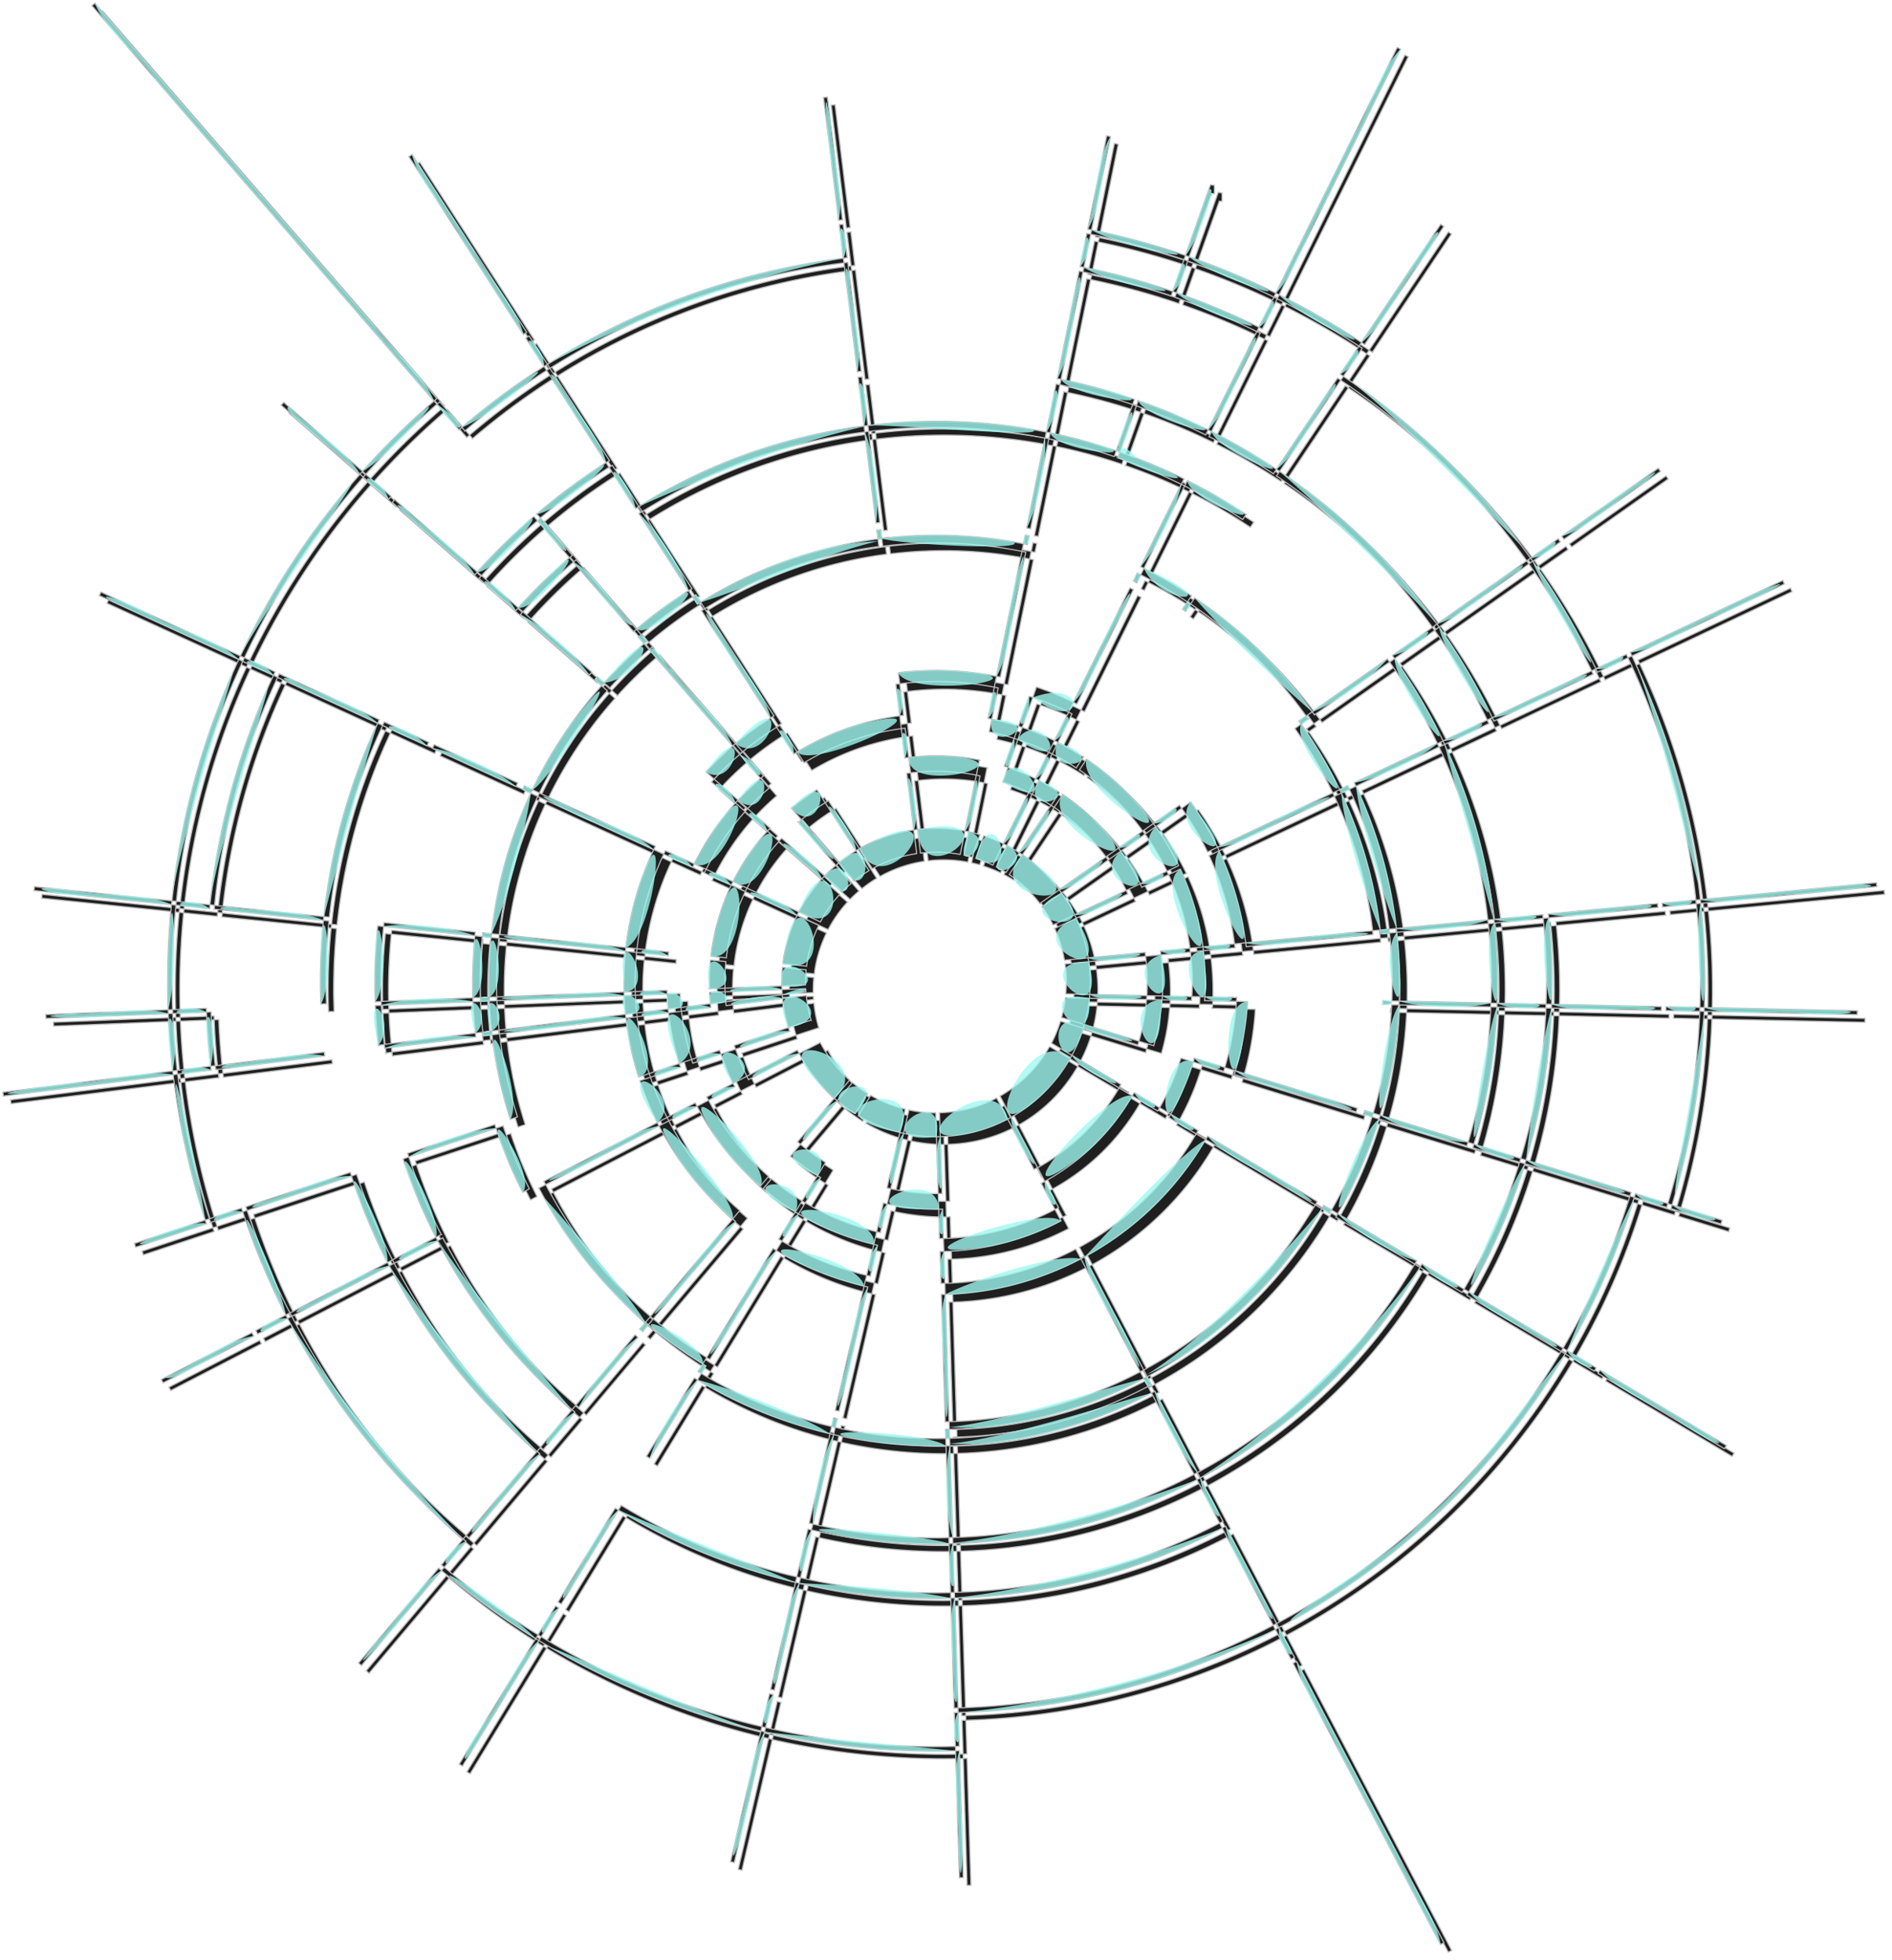<svg xmlns="http://www.w3.org/2000/svg" viewBox="0 0 492.73 510.45"><g color="#000"><path d="M26.69 2.82l-.75.656 89.094 102.97c.251-.217.498-.44.75-.656zm111.62 86.281c.285-.181.558-.382.844-.563l-29.83-46.29-.84.54zm82.1-29.72c.332-.042.667-.085 1-.125l-3.938-31.969-1 .125zm64.875 2.313c.333.066.668.119 1 .187l4.937-24.312-1-.219zm1 .187l-.25 1.125a197.539 197.539 0 0124.312 6.625l.375-1.094a198.425 198.425 0 00-24.438-6.656zm24.438 6.656c.324.111.646.231.969.344l5.844-16.47h.718v-2.124l-1-.188zm.969.344l-.375 1.094a198.004 198.004 0 0122.438 9.406l.5-1.031a199.176 199.176 0 00-22.562-9.469zm22.562 9.469c.292.144.584.292.875.437l31.625-64-.875-.437zm.875.437l-.5 1.031a198.513 198.513 0 0121.28 12.344l.657-.968a199.86 199.86 0 00-21.438-12.406zm21.438 12.406c.273.182.54.38.812.563l20.625-30.781-.812-.563zm52.156 50.47c.19.265.405.514.593.78l25.125-17.688-.562-.812zm17.88 30.27c.143.3.264.605.406.906l39.688-18.75-.406-.907zm.406.906l-1.031.468a197.74 197.74 0 0117.688 63.094l1.156-.093c-2.413-22.488-8.578-43.84-17.812-63.47zm17.812 63.469c.035.322.06.645.094.968l45.875-4.375-.094-1zm.094.968l-1.157.094a201.206 201.206 0 011.063 20.531c0 2.168-.056 4.318-.125 6.469l1.156.031c.07-2.16.125-4.323.125-6.5 0-6.962-.368-13.846-1.062-20.625zm.937 27.125c-.01.333-.019.668-.031 1l39.844.844.031-1zm-.031 1l-1.156-.031c-.641 17.357-3.502 34.149-8.313 50.094l1.094.344a199.587 199.587 0 008.375-50.406zm-8.375 50.406c-.097.322-.182.648-.281.969l13.03 4 .282-.969zm-18.781 43.031c-.166.283-.333.562-.5.844l32.906 19.625.53-.84zm-79 75.875c-.3.16-.605.31-.906.469l38.406 73.25.875-.469zm-87.812 23.25c-.333.01-.667.023-1 .031l1 33.031 1-.03zm-1 .031l-.031-1.156c-1.666.041-3.325.063-5 .063-15.277 0-30.148-1.71-44.438-4.969l-.25 1.125c14.372 3.279 29.324 5 44.688 5 1.685 0 3.356-.021 5.031-.063zm-49.719-4.937c-.325-.074-.644-.174-.969-.25l-7.906 34.062.969.219zm-.969-.25l.25-1.125a197.85 197.85 0 01-57.469-23.406l-.594 1a198.951 198.951 0 0057.812 23.531zm-57.81-23.53c-.28-.17-.565-.33-.844-.5l-19.91 32.68.844.5zm-.844-.5l.625-1a199.656 199.656 0 01-24.438-17.594l-.718.844c7.71 6.495 15.89 12.463 24.53 17.75zm-24.53-17.75c-.25-.21-.502-.413-.75-.625l-20.85 24.72.75.656zm-48.907-61.062c-.152-.294-.317-.58-.468-.875l-23.594 12.188.468.875zm-12.31-29.23c-.106-.321-.207-.647-.312-.969l-18.438 6.094.312.969zm-.312-.969l1.094-.344a197.85 197.85 0 01-8.281-37.656l-1.16.16a198.805 198.805 0 008.343 37.844zm-8.35-37.84c-.04-.333-.087-.666-.125-1l-44.219 5.531.125 1zm-.125-1l1.156-.156c-.56-4.887-.957-9.824-1.156-14.812l-1.156.031c.2 5.028.592 10.012 1.156 14.938zm-1.156-14.938c-.013-.331-.02-.668-.031-1l-31.875 1.25.062 1zm-.031-1l1.156-.031a202.243 202.243 0 01-.125-7.063c0-6.804.333-13.528 1-20.156l-1.16-.12c-.671 6.667-1 13.438-1 20.281 0 2.376.043 4.738.125 7.094zm.87-27.37c.033-.334.09-.666.125-1l-35.812-3.687-.125 1zm.125-1l1.156.125a197.733 197.733 0 0117.28-62.5l-1.03-.5a198.727 198.727 0 00-17.406 62.875zm17.406-62.875c.14-.302.264-.605.406-.906l-36.31-16.65-.41.94zm.41-.9l1.062.469a199.11 199.11 0 0130.94-47.03l-.84-.78a200.142 200.142 0 00-31.16 47.34zm31.16-47.34c.22-.249.435-.502.656-.75l-20.531-17.969-.656.75zm.656-.75l.844.781a200.537 200.537 0 0118.53-18.25l-.75-.843a201.411 201.411 0 00-18.624 18.312zm19.375-17.469l5.75 6.656c.246-.212.503-.413.75-.625l-5.75-6.656c-.25.213-.502.411-.75.625zm6.5 6.031l.781.907a189.47 189.47 0 0121.281-15.75l-.656-1.032a190.898 190.898 0 00-21.406 15.875zm21.406-15.875c.288-.183.586-.349.875-.53l-4.79-7.41c-.287.18-.559.38-.844.562zm.875-.53l.625 1.03a187.883 187.883 0 0176.594-27.469l-.156-1.218c-28.056 3.561-54.197 13.246-77.062 27.656zm77.062-27.657l1-.125-1.063-8.719c-.333.04-.667.083-1 .125zm61.656 2.188c.33.066.67.12 1 .187l1.75-8.625c-.332-.068-.668-.12-1-.187zm1 .187l-.25 1.188a187.687 187.687 0 0122.969 6.25l.406-1.157c-7.53-2.58-15.24-4.67-23.14-6.29zm23.125 6.281c.324.111.645.232.969.344l2.937-8.281c-.33-.12-.66-.24-.98-.35zm.969.344l-.407 1.156a187.702 187.702 0 0121.344 8.938l.53-1.11a189.046 189.046 0 00-21.469-9zm21.469 9c.292.144.583.292.875.438l3.906-7.875c-.293-.147-.582-.293-.875-.438zm21.188 12.188c.273.182.54.379.812.563l4.906-7.313c-.276-.186-.566-.347-.843-.531zm.812.563l-.687 1.03a189.87 189.87 0 0148.438 47.032l1-.688a191.114 191.114 0 00-48.76-47.37zm48.74 47.37c.192.268.372.543.563.812l7.218-5.062c-.193-.274-.398-.54-.593-.813zm.563.812l-1 .688a188.876 188.876 0 0116.344 27.844l1.1-.53a189.836 189.836 0 00-16.438-28zm16.438 28c.142.3.265.607.406.906l7.969-3.78c-.137-.292-.268-.585-.407-.876zm17.28 61.062c.036.324.092.645.126.969l8.75-.844c-.034-.323-.06-.646-.094-.969zm1 26.938c-.01.334-.018.667-.03 1l8.812.188c.012-.332.02-.668.031-1zm-7.968 48.688c-.097.321-.183.649-.281.969l8.437 2.594c.099-.32.185-.648.281-.97zm-.281.969l-1.157-.344a187.96 187.96 0 01-17.406 39.625l1.063.625a189.164 189.164 0 0017.5-39.906zm-17.5 39.906c-.166.283-.334.562-.5.844l7.562 4.5c.167-.282.335-.561.5-.844zm-.5.844l-1.063-.625c-17.683 29.902-43.353 54.512-74.094 70.875l.563 1.062a191.083 191.083 0 0074.594-71.312zm-74.594 71.312c-.297.158-.578.343-.875.5l4.062 7.75c.302-.159.606-.31.906-.47zm-.875.5l-.594-1.094c-24.645 12.948-52.501 20.625-82.062 21.5l.031 1.219c29.758-.88 57.815-8.586 82.625-21.625zm-82.625 21.625c-.334.01-.666.023-1 .03l.28 8.782c.334-.008.668-.021 1-.031zm-48.16-4.65c-.326-.075-.644-.174-.97-.25l-2 8.562c.326.076.644.176.97.25zm-55.875-22.594c-.273-.165-.541-.334-.813-.5l-4.562 7.5c.272.166.54.335.812.5zm-24.125-17.344c-.248-.209-.504-.416-.75-.625l-5.657 6.718c.248.211.47.447.72.657zm-.75-.625l.78-.938c-18.6-15.84-34.09-35.2-45.43-57.07l-1.062.563a190.938 190.938 0 0045.72 57.438zm-45.72-57.45c-.153-.295-.318-.58-.47-.875l-7.812 4.03c.156.304.312.605.47.907zm-.47-.875l1.063-.563c-4.37-8.55-8.1-17.46-11.15-26.7l-1.13.38a189.083 189.083 0 0011.22 26.875zm-11.22-26.88c-.106-.323-.207-.646-.312-.97l-8.375 2.782c.106.324.206.646.313.969zm-8.218-36.938c-.04-.333-.087-.667-.125-1l-8.75 1.093c.038.334.085.667.125 1zm-.125-1l1.188-.125a190.21 190.21 0 01-1.094-14l-1.19.06c.189 4.735.564 9.422 1.094 14.062zm-1.09-14.06c-.013-.334-.02-.667-.031-1l-8.813.343c.012.333.018.669.032 1zm.81-26.97c.034-.334.059-.667.094-1l-8.75-.907c-.036.335-.092.666-.125 1zm.094-1l1.187.125a187.757 187.757 0 0116.438-59.375l-1.094-.5a189.068 189.068 0 00-16.53 59.75zm16.53-59.75c.142-.305.295-.603.438-.907l-8-3.687c-.147.312-.292.624-.437.937zm30-45.844c.22-.25.436-.502.657-.75l-6.625-5.782c-.222.25-.436.5-.656.75zm38.595 3.812l.906 1.063a159.553 159.553 0 0117.906-13.22l-.78-1.21c-6.337 4.032-12.34 8.52-18.031 13.376zm18.04-13.37c.287-.183.586-.35.875-.531l-15.53-24.04c-.28.176-.565.353-.844.531zm65.438-23.688c.331-.042.668-.053 1-.094l-3.5-28.375c-.333.04-.668.083-1 .125zm52.06 1.81c.322.064.647.121.969.188l5.718-28c-.332-.069-.667-.121-1-.188zm.969.188l-.282 1.406a157.713 157.713 0 0118.938 5.156l.469-1.344a159.372 159.372 0 00-19.125-5.219zm20.094 5.562l-.47 1.344a157.916 157.916 0 0118.063 7.562l.625-1.312a159.339 159.339 0 00-18.22-7.594zm18.219 7.594c.293.145.582.29.875.437L330.19 88.77c-.293-.146-.582-.292-.875-.437zm.875.437l-.625 1.313a159.032 159.032 0 0116.75 9.687l.78-1.156c-5.416-3.598-11.053-6.913-16.905-9.844zm16.906 9.844c.277.184.567.346.843.531l15.906-23.75c-.272-.183-.539-.38-.812-.562zm.843.531l-.812 1.188a159.774 159.774 0 0140.594 39.406l1.187-.844a161.254 161.254 0 00-40.969-39.75zm40.97 39.75c.192.269.371.544.562.813l23.38-16.46c-.19-.27-.37-.544-.563-.813zm.562.813l-1.156.844a158.662 158.662 0 0113.688 23.344l1.312-.594a160.318 160.318 0 00-13.844-23.594zm13.844 23.594c.14.294.299.58.437.875l25.844-12.219c-.137-.291-.268-.585-.406-.875zm14.594 51.125c.037.333.059.667.093 1l28.47-2.719c-.035-.334-.09-.666-.126-1zm.093 1l-1.437.125c.574 5.495.875 11.071.875 16.719 0 1.885-.06 3.756-.125 5.625l1.437.031c.066-1.881.125-3.759.125-5.656 0-5.686-.297-11.31-.875-16.844zm.75 22.5c-.011.333-.017.668-.03 1l28.593.625c.013-.334.02-.666.031-1zm-.03 1l-1.42-.01a158.485 158.485 0 01-6.563 39.188l1.375.406a160.068 160.068 0 006.625-39.562zm-6.626 39.562c-.097.322-.182.647-.281.969l27.36 8.43c.1-.323.184-.646.281-.969zm-.281.969l-1.375-.407a158.192 158.192 0 01-14.469 33.062l1.219.72a159.4 159.4 0 0014.625-33.376zm-14.625 33.375c-.169.29-.33.586-.5.875l24.562 14.625c.166-.281.335-.562.5-.844zm-63.312 61.03c-.3.16-.605.311-.906.47l13.28 25.343c.301-.157.608-.309.907-.468zm-.906.47l-.656-1.282c-20.743 10.9-44.18 17.331-69.062 18.062l.04 1.46c25.103-.737 48.758-7.222 69.688-18.219zm-69.68 18.24c-.333.01-.667.023-1 .03l.875 28.626c.345-.008.687-.021 1.031-.032zm-1 .03l-.031-1.437c-1.25.03-2.494.063-3.75.063-12.145 0-23.98-1.358-35.344-3.938l-.344 1.406c11.477 2.609 23.422 3.97 35.688 3.97 1.268 0 2.52-.034 3.781-.063zm-39.47-3.906c-.322-.073-.646-.143-.968-.218l-6.469 27.875c.323.075.646.145.969.218zm-.968-.218l.344-1.406c-16.364-3.823-31.734-10.181-45.72-18.625l-.75 1.218c14.107 8.52 29.622 14.953 46.126 18.812zm-46.125-18.812c-.28-.169-.566-.33-.844-.5l-14.875 24.438c.283.173.56.36.844.531zm-20.44-14.65c-.248-.21-.503-.415-.75-.625l-18.438 21.875c.253.215.496.442.75.656zm-.75-.625l.906-1.094a159.945 159.945 0 01-38.1-47.91l-1.28.656c9.608 18.515 22.73 34.928 38.468 48.344zm-38.469-48.344c-.152-.294-.318-.58-.469-.875l-25.406 13.156c.15.294.317.582.469.875zm-.469-.875l1.281-.657a157.906 157.906 0 01-9.312-22.28l-1.344.437c2.574 7.783 5.693 15.296 9.375 22.5zm-9.375-22.5c-.106-.322-.208-.647-.312-.969l-27.188 8.969c.104.32.206.648.312.969zm-6.97-31.28c-.04-.333-.087-.667-.125-1L58.07 279.58c.038.334.085.667.125 1zm-1-13.531l1.438-.063c-.062-1.827-.125-3.657-.125-5.5 0-5.422.251-10.78.781-16.062l-1.437-.156c-.535 5.33-.782 10.748-.782 16.219 0 1.866.062 3.712.125 5.562zm.657-21.781c.032-.324.09-.646.125-.969l-28.47-2.938c-.035.333-.06.667-.093 1zm.125-.969l1.437.125a157.849 157.849 0 0113.875-49.906l-1.312-.594a159.24 159.24 0 00-14 50.375zm14-50.375c.143-.308.26-.63.406-.938l-26.05-11.94c-.145.309-.263.629-.406.938zm25.312-38.625c.22-.249.434-.503.656-.75l-21.531-18.875c-.221.248-.437.501-.656.75zm.656-.75l1.094.937a160.14 160.14 0 0114.562-14.312l-.938-1.093a161.306 161.306 0 00-14.719 14.469zm15.656-13.375l8.344 9.656c.252-.217.496-.44.75-.656l-8.36-9.67c-.253.216-.499.439-.75.656zm25.562-3.156c.281-.18.56-.354.844-.531l-6.91-10.73c-.282.176-.564.352-.844.53zm.844-.531l.875 1.312a143.628 143.628 0 0157.96-20.72l-.188-1.562a145.183 145.183 0 00-58.656 20.969zm58.65-20.98c.331-.043.667-.085 1-.125l-1.563-12.656c-.331.04-.67.051-1 .093zm1-.125l.187 1.562c5.771-.7 11.634-1.062 17.594-1.062 9.7 0 19.18.96 28.344 2.78l.344-1.562a146.918 146.918 0 00-28.688-2.812c-6.019 0-11.953.387-17.781 1.094zm46.469 1.718c.332.066.668.12 1 .188l2.53-12.5c-.33-.068-.668-.122-1-.188zm1 .188l-.344 1.562a143.275 143.275 0 0117.03 4.625l.5-1.5a144.854 144.854 0 00-17.187-4.687zm17.625 6.531a143.698 143.698 0 0116.53 6.875l.688-1.406a145.414 145.414 0 00-16.688-6.969zm.53-1.5l4.282-12.031c-.322-.112-.646-.234-.969-.344l-4.25 12.031c.316.107.623.235.938.344zm17.563 7.406l-.688 1.406a144.363 144.363 0 0115.094 8.75l.875-1.312a145.768 145.768 0 00-15.28-8.844zm53.406 45.562c.192.268.372.544.562.813l10.438-7.344c-.194-.275-.398-.54-.593-.813zm.562.813l-1.28.906a144.718 144.718 0 0112.437 21.219l1.469-.688c-3.597-7.527-7.846-14.688-12.625-21.438zm12.625 21.438c.143.298.266.606.407.906l11.53-5.438c-.142-.302-.293-.604-.437-.906zm.407.906l-1.438.687c6.539 13.938 10.897 29.093 12.688 45.031l1.594-.156c-1.81-16.12-6.22-31.46-12.85-45.56zm12.844 45.562c.036.322.09.646.125.969l12.688-1.22c-.034-.322-.059-.646-.094-.968zm.125.969l-1.6.16c.532 5.044.812 10.158.812 15.344 0 1.793-.06 3.566-.125 5.344l1.594.03c.064-1.781.125-3.577.125-5.374 0-5.238-.275-10.404-.813-15.5zm.687 20.875c-.012.333-.017.667-.031 1l12.75.25c.013-.332.02-.668.031-1zm-.031 1l-1.594-.031c-.527 12.2-2.54 24.016-5.906 35.25l1.5.468a145.762 145.762 0 006-35.688zm-6 35.688c-.097.323-.182.646-.281.968l12.188 3.75c.098-.32.184-.646.28-.968zm-13.54 31.21c-.168.29-.33.586-.5.875l10.938 6.53c.17-.287.363-.554.531-.843zm-.5.875l-1.375-.813a145.147 145.147 0 01-56.594 54.281l.719 1.406a146.85 146.85 0 0057.25-54.875zm-57.25 54.875c-.28.149-.563.29-.844.437l5.906 11.312c.292-.153.584-.313.875-.469zm-.844.437l-.75-1.375c-18.868 9.915-40.208 15.772-62.844 16.438l.031 1.563c22.898-.668 44.473-6.593 63.562-16.625zm-63.562 16.625c-.333.01-.666.024-1 .031l.406 12.75c.334-.008.668-.021 1-.03zm-1 .031l-.031-1.562c-1.106.025-2.2.062-3.313.062a145.05 145.05 0 01-32.094-3.593l-.375 1.53a146.556 146.556 0 0032.47 3.626c1.115 0 2.234-.038 3.343-.063zm-35.812-3.562c-.314-.071-.625-.146-.937-.219l-2.907 12.438c.322.075.646.146.97.219zm-61.625-30.688c-.25-.21-.502-.413-.75-.625l-8.219 9.75c.248.211.501.415.75.625zm-.75-.625l1.031-1.188a145.022 145.022 0 01-34.67-43.57l-1.37.72a146.733 146.733 0 0035 44.031zm-35-44.031c-.15-.29-.29-.585-.437-.875l-11.344 5.875c.15.294.316.582.468.875zm-.437-.875l1.375-.719a143.832 143.832 0 01-8.438-20.188l-1.469.5c2.333 7.05 5.2 13.877 8.531 20.406zm-15-50l1.562-.219c-.373-3.363-.642-6.759-.781-10.188l-1.563.063c.14 3.484.401 6.926.782 10.344zm-.813-11.344l1.563-.063c-.056-1.643-.094-3.28-.094-4.937 0-4.928.237-9.793.719-14.594l-1.532-.156c-.486 4.853-.75 9.768-.75 14.75 0 1.671.039 3.342.094 5zm13.5-66.656c.146-.313.29-.626.438-.938l-11.58-5.29c-.143.303-.297.603-.438.907zm23.125-35.188c.221-.25.434-.502.656-.75l-9.593-8.406c-.221.246-.437.502-.657.75zm.656-.75l1.188 1.031c4.113-4.578 8.496-8.915 13.156-12.938l-1.031-1.156a147.292 147.292 0 00-13.312 13.062zm14.344-11.906l15.656 18.094c.246-.212.503-.415.75-.625l-15.67-18.1c-.247.21-.504.413-.75.625zm16.406 17.469l1.25 1.437a119.22 119.22 0 0113.375-9.843l-1.03-1.625c-4.772 3.019-9.307 6.392-13.595 10.03zm13.58-10.04c.29-.183.585-.351.875-.531l-12.969-20.094c-.288.18-.557.38-.843.562zm48.812-17.625c.333-.043.667-.085 1-.125l-2.94-23.73c-.333.04-.667.082-1 .125zm39.25 1.312c.335.067.667.119 1 .188l4.75-23.438c-.33-.068-.668-.122-1-.188zm29.656 10.062c.292.144.585.292.875.438l10.6-21.47c-.29-.145-.583-.294-.875-.438zm.875.438l-.843 1.687a118.356 118.356 0 0112.156 7.063l1.062-1.594a120.587 120.587 0 00-12.375-7.156zm13.22 7.719l-1.063 1.562c11.675 7.865 21.866 17.785 30.094 29.188l1.562-1.094a121.176 121.176 0 00-30.59-29.67zm30.593 29.656c.192.266.405.513.594.781l19.562-13.75c-.194-.274-.398-.54-.594-.813zm10.97 18.46c.145.302.296.603.438.906l21.625-10.219c-.143-.304-.293-.604-.438-.906zm.438.906l-1.719.812a117.956 117.956 0 0110.344 36.438l1.906-.187a119.778 119.778 0 00-10.53-37.062zm10.53 37.062c.04.332.059.667.095 1l23.82-2.28c-.035-.325-.089-.644-.125-.969zm.095 1l-1.907.187c.456 4.229.72 8.526.72 12.875 0 1.611-.031 3.218-.095 4.813l1.907.031c.063-1.604.093-3.224.093-4.844 0-4.413-.257-8.772-.718-13.062zm.625 17.906c-.014.334-.047.667-.063 1l23.906.5c.014-.332.02-.667.031-1zm-.063 1l-1.906-.031c-.47 9.765-2.093 19.212-4.781 28.219l1.78.531a120.333 120.333 0 004.907-28.719zm-4.906 28.719c-.098.33-.18.672-.281 1l22.875 7c.1-.324.215-.644.312-.969zm-.281 1l-1.813-.563a118.249 118.249 0 01-10.562 24.25l1.625.97a120.036 120.036 0 0010.75-24.657zm-10.74 24.65c-.174.3-.325.607-.5.906l20.53 12.22c.17-.287.365-.557.532-.845zm-47.656 46.25c-.288.154-.587.286-.875.437l11.1 21.19c.292-.153.584-.313.875-.468zm-.875.437l-.9-1.69c-15.51 8.144-33.051 12.961-51.656 13.5l.062 1.938c18.92-.548 36.73-5.457 52.5-13.75zm-52.5 13.75c-.333.01-.667.025-1 .032l.75 23.875c.334-.008.666-.022 1-.032zm-1 .032l-.063-1.938c-.833.017-1.663.031-2.5.031-9.036 0-17.823-.995-26.28-2.906l-.438 1.875a120.978 120.978 0 0029.281 2.938zm-29.28-2.94c-.313-.071-.626-.146-.938-.22l-5.406 23.282c.322.075.646.145.969.219zm-.938-.22l.438-1.874a118.152 118.152 0 01-33.938-13.812l-1 1.656a120.03 120.03 0 0034.5 14.031zm-34.5-14.03c-.28-.169-.565-.33-.844-.5l-12.438 20.406c.285.174.559.359.844.531zm-15.53-11.09c-.242-.204-.478-.42-.719-.625l-15.406 18.28c.241.206.477.422.72.626zm-29.969-37.781l1.719-.875a118.27 118.27 0 01-6.844-16.406l-1.844.625a119.715 119.715 0 006.97 16.656zm-6.97-16.66c-.107-.323-.208-.645-.312-.969l-22.72 7.5c.102.314.21.625.313.938zm-5.25-23.781c-.039-.334-.089-.666-.125-1l-23.72 2.94c.037.334.055.667.094 1zm-.125-1l1.938-.25c-.286-2.642-.515-5.31-.625-8l-1.938.062c.112 2.756.331 5.483.625 8.188zm-.625-8.188c-.013-.333-.02-.666-.031-1l-23.875.938c.011.333.018.668.031 1zm-.031-1l1.937-.062a120.899 120.899 0 01.532-15.876l-1.938-.218c-.4 3.996-.594 8.054-.594 12.156 0 1.336.02 2.674.063 4zm.52-16.16c.032-.324.09-.645.125-.968l-23.781-2.47c-.036.336-.091.665-.125 1zm10.719-38.875c.146-.311.289-.627.437-.937l-21.75-9.969c-.148.312-.291.625-.437.938zm19.094-29.03c.219-.247.436-.506.656-.75l-17.969-15.75c-.223.248-.435.5-.656.75zm12.75-9.907l1.5 1.75c.247-.213.502-.414.75-.625l-1.5-1.75c-.247.21-.504.413-.75.625zm15.375-8.531c.287-.182.586-.352.875-.531l-1.25-1.938c-.288.18-.588.35-.875.532zm.875-.531l1.062 1.687c13.505-8.375 28.865-14.047 45.344-16.188l-.25-1.969c-16.77 2.18-32.41 7.938-46.156 16.47zm46.156-16.47c.332-.042.667-.084 1-.124l-.281-2.281c-.335.04-.667.081-1 .125zm1-.124l.25 2c4.555-.551 9.202-.844 13.906-.844 7.652 0 15.113.756 22.344 2.188l.406-1.97a117.009 117.009 0 00-22.75-2.218c-4.788 0-9.519.282-14.156.844zm36.906 1.375c.335.066.666.15 1 .219l.469-2.282c-.333-.069-.667-.121-1-.187zm28.625 9.719c.293.144.584.29.875.437l1.02-2.09c-.29-.146-.584-.294-.875-.437zm12.78 7.312c.282.186.566.375.845.563l1.28-1.92c-.278-.187-.565-.347-.844-.532zm30.313 29.156c.19.264.405.516.594.781l1.906-1.343c-.189-.267-.403-.517-.594-.782zm.594.781l-1.625 1.157a114.603 114.603 0 019.875 16.75l1.78-.844a117.25 117.25 0 00-10.04-17.06zm10.03 17.062c.145.302.296.604.438.907l2.094-1c-.142-.303-.293-.605-.438-.907zm.438.907l-1.812.843a113.649 113.649 0 019.968 35l1.97-.187a115.663 115.663 0 00-10.126-35.656zm10.125 35.656c.039.332.09.667.125 1l2.281-.22c-.036-.334-.055-.665-.093-1zm.719 18.406c-.013.332-.046.668-.063 1 2.821-.062 3.045-.92.063-1zm-4.75 28.594c-.097.324-.213.645-.313.968l2.22.688c.1-.326.214-.642.312-.969zm-10.656 24.719c-.171.296-.358.58-.531.875l2 1.187c.173-.295.36-.578.53-.875zm-.531.875l-1.688-1c-10.648 18.11-26.136 33.044-44.688 43l.906 1.75c18.88-10.131 34.63-25.322 45.47-43.75zm-45.47 43.75c-.293.157-.579.313-.874.468l1.062 2.063c.294-.155.583-.312.875-.469zm-.874.468l-.938-1.75c-14.95 7.852-31.844 12.483-49.78 13l.062 2c18.244-.53 35.445-5.255 50.656-13.25zm-50.656 13.25c-.333.01-.667.025-1 .032l.062 2.312c.333-.007.668-.022 1-.031zm-29.188-2.781c-.314-.07-.625-.145-.938-.219l-.53 2.25c.312.073.625.148.938.219zm-34.188-13.75c-.285-.171-.56-.358-.844-.531l-1.219 2c.279.17.564.331.844.5zm-.844-.531l1.031-1.656c-4.9-3.003-9.53-6.38-13.906-10.062l-1.281 1.53a117.05 117.05 0 0014.156 10.189zm-14.156-10.188c-.25-.21-.503-.413-.75-.625l-1.5 1.75c.251.215.497.443.75.656zm-.75-.625l1.281-1.531a114.883 114.883 0 01-27.25-34.344l-1.781.906a116.922 116.922 0 0027.75 34.969zm-35.188-52.875l1.875-.625a113.669 113.669 0 01-4.688-21.625l-1.968.25a115.648 115.648 0 004.78 22zm-4.781-22c-.04-.332-.09-.667-.125-1l-2.281.281c.036.336.085.665.125 1zm-.125-1l1.969-.25a115.394 115.394 0 01-.563-7.656l-2 .093c.108 2.628.315 5.233.594 7.813zm-.594-7.813c-.014-.331-.02-.668-.031-1l-2.313.094c.011.332.018.669.031 1zm-.031-1l2-.062a117.261 117.261 0 01.5-15.281l-2-.22a117.834 117.834 0 00-.563 11.72c0 1.287.021 2.566.063 3.844zm.5-15.562c.032-.323.09-.646.125-.968l-2.281-.25c-.037.334-.092.664-.125 1zm.125-.968l2 .187a113.678 113.678 0 0110.03-35.938l-1.81-.85a115.747 115.747 0 00-10.218 36.594zm10.22-36.6c.141-.303.293-.605.437-.907l-2.1-.97c-.144.302-.296.604-.437.907zm.437-.907l1.813.844a114.546 114.546 0 0117.688-26.625l-1.5-1.312a116.552 116.552 0 00-18 27.094zm18-27.094c.221-.249.433-.503.657-.75l-1.76-1.53c-.224.248-.435.5-.657.75zm.657-.75l1.5 1.313a115.442 115.442 0 0110.219-9.969l-1.313-1.531a117.134 117.134 0 00-10.406 10.188zm11.719-8.656l21.75 25.125c.251-.217.495-.442.75-.656l-21.75-25.125c-.254.215-.5.44-.75.656zm22.5 24.47l1.875 2.155a78.465 78.465 0 018.843-6.406l-1.562-2.406a81.76 81.76 0 00-9.156 6.656zm9.156-6.657c.285-.179.556-.387.843-.563l-18-27.906c-.284.177-.56.353-.843.532zm33.25-11.781l.375 2.875a79.266 79.266 0 019.469-.594c5.183 0 10.255.51 15.156 1.469l.562-2.813a81.612 81.612 0 00-25.563-.937zm25.562.937c.332.066.669.119 1 .188l6.625-32.562c-.332-.069-.668-.122-1-.188zm8.5 5.188l-2.781 7.781c.327.105.643.234.968.344l2.781-7.813c-.32-.108-.646-.208-.968-.312zm.968.312c3.198 1.084 6.316 2.343 9.313 3.813l1.25-2.563a80.592 80.592 0 00-9.625-3.968zm10.562 1.25c.306.15.604.316.907.47l14.719-29.813c-.298-.15-.608-.29-.907-.437zm30.531 25.97l-2.343 1.656c2.546 3.585 4.827 7.377 6.75 11.375l2.58-1.23a81.224 81.224 0 00-7-11.812zm7 11.811c.144.298.267.607.407.907l30.03-14.188c-.14-.303-.261-.606-.406-.907zm.407.907l-2.594 1.25a77.88 77.88 0 016.625 23l2.906-.282a80.623 80.623 0 00-6.937-23.969zm6.937 23.969c.043.333.087.665.125 1l33.02-3.16c-.036-.334-.055-.668-.093-1zm.5 15.312l-2.906-.063a78.232 78.232 0 01-3.031 17.22l2.75.843c1.7-5.766 2.81-11.78 3.187-18zm-3.187 18c-.098.332-.18.669-.282 1l31.73 9.72c.1-.323.185-.646.282-.97zm-7.22 17.03c-.167.297-.359.582-.53.876l28.562 17.03c.169-.287.333-.586.5-.874zm-.53.876l-2.47-1.47c-7.237 12.417-17.751 22.67-30.405 29.532l1.344 2.531c13.105-7.107 24.02-17.745 31.53-30.594zm-31.54 30.6c-.308.166-.628.305-.938.468l15.438 29.438c.303-.159.605-.307.906-.468zm-.938.468l-1.344-2.53c-10.24 5.376-21.805 8.586-34.094 8.937l.094 2.875c12.74-.367 24.721-3.697 35.344-9.282zm-35.344 9.282c-.332.01-.666-.006-1 0l1 33.188c.333-.007.668-.022 1-.032zM228 337.185c-.323-.072-.647-.143-.969-.219l-7.5 32.344c.321.076.647.146.97.22zm-.969-.219l.657-2.812a77.86 77.86 0 01-22.031-8.906l-1.5 2.437a80.725 80.725 0 0022.875 9.281zm-22.875-9.28c-.277-.167-.537-.363-.812-.532L186.03 355.56c.278.17.564.332.844.5zm-10.6-7.56c-.253-.214-.499-.441-.75-.657l-21.438 25.406c.248.211.502.415.75.625zm-.75-.657l1.844-2.188a78.56 78.56 0 01-18.469-23.344l-2.562 1.313a81.66 81.66 0 0019.188 24.219zm-19.188-24.22c-.15-.29-.29-.582-.437-.874l-29.531 15.28c.15.296.316.582.469.876zm-.437-.874l2.531-1.344a77.923 77.923 0 01-4.312-10.469l-2.75.906a80.648 80.648 0 004.53 10.906zm-4.87-11.87l2.75-.91a77.943 77.943 0 01-3.125-14.781l-2.906.344a80.717 80.717 0 003.28 15.344zm-3.281-15.344c-.038-.335-.091-.664-.125-1l-32.938 4.125c.036.335.086.666.125 1zm-.125-1l2.906-.344a79.574 79.574 0 01-.344-4.594l-2.91.11c.068 1.616.183 3.223.344 4.813zm-.34-4.82c-.014-.321-.022-.647-.031-.969l-33.156 1.281c.01.323.018.647.03.97zm-.031-.969l2.906-.125a80.466 80.466 0 01-.031-2.375c0-2.632.121-5.247.375-7.812l-2.875-.313a82.197 82.197 0 00-.407 8.125c0 .837.006 1.67.031 2.5zm.375-10.625c.032-.324.057-.645.093-.969l-33-3.406c-.036.334-.091.665-.125 1zm.093-.969l2.906.313c.97-8.72 3.35-17.011 6.938-24.625l-2.594-1.188c-3.724 7.892-6.243 16.466-7.25 25.5zm7.25-25.5c.143-.303.29-.605.438-.906l-30.21-13.84c-.146.305-.294.6-.438.906zm13.594-20.25l2.125 1.875c2.093-2.283 4.34-4.415 6.688-6.437l-1.875-2.156a81.806 81.806 0 00-6.938 6.718zm8.813-4.562l5.437 6.281c.252-.217.495-.443.75-.656l-5.437-6.281c-.254.213-.499.44-.75.656zm14.094-.094c.282-.176.558-.359.843-.531l-4.5-6.969c-.284.173-.562.355-.843.531zm.843-.531l1.813 2.812a66.448 66.448 0 0125.312-8.875l-.406-3.343a69.636 69.636 0 00-26.72 9.406zm26.72-9.406c.33-.045.668-.085 1-.125l-1-8.22c-.336.041-.666.081-1 .126zm22.99.65c.336.065.665.148 1 .218l1.656-8.125c-.333-.07-.666-.153-1-.218zm1 .218l-.688 3.282a65.873 65.873 0 016.5 1.718l1.125-3.187a69.568 69.568 0 00-6.938-1.813zm5.812 5l-2.563 7.25c.33.104.642.235.97.344l2.562-7.281c-.323-.109-.644-.209-.969-.313zm.969.313a66.406 66.406 0 018.03 3.281l1.5-3a69.502 69.502 0 00-8.405-3.437zm9.53.281c.305.15.605.315.907.469l3.656-7.438c-.294-.149-.578-.323-.875-.468zm.907.469l-1.5 3a66.694 66.694 0 016.25 3.625l1.844-2.813a70.143 70.143 0 00-6.594-3.812zm7.438 4.375l-1.844 2.781c6.378 4.307 11.954 9.71 16.5 15.906l2.75-1.937a70.465 70.465 0 00-17.406-16.75zm17.406 16.75c.197.27.4.54.593.812l6.782-4.78c-.195-.275-.396-.542-.594-.813zm.593.812l-2.75 1.938a66.652 66.652 0 015.72 9.656l3.03-1.437a70.205 70.205 0 00-6-10.156zm6.438 11.062l-3.063 1.438a66.29 66.29 0 015.563 19.156l3.375-.344a69.49 69.49 0 00-5.875-20.25zm5.875 20.25c.044.331.086.668.125 1l8.25-.78c-.039-.337-.082-.666-.125-1zm.125 1l-3.375.344c.307 2.6.5 5.224.5 7.906 0 1.238-.059 2.466-.125 3.688l3.406.062a70.662 70.662 0 00-.406-12zm.406 12c-.018.336-.071.666-.094 1l8.313.188c.02-.333.046-.666.062-1zm-2.76 15.97c-.097.334-.179.669-.281 1l7.937 2.438c.102-.33.184-.668.282-1zm-.281 1l-3.219-1a66.343 66.343 0 01-5.531 12.906l2.875 1.688c2.409-4.28 4.4-8.818 5.875-13.594zm-5.875 13.594a70.04 70.04 0 01-.5.875l7.125 4.25c.17-.29.334-.582.5-.875zm-28.57 27.79l-1.563-2.968c-8.725 4.58-18.588 7.268-29.062 7.562l.125 3.375c10.987-.315 21.34-3.151 30.5-7.969zm-30.5 7.97c-.334.01-.665.026-1 .03l.25 8.282c.333-.005.668.009 1 0zm-17.28-1.63c-.32-.07-.65-.14-.97-.22l-1.875 8.062c.323.076.644.146.969.218zm-.97-.22l.75-3.282a66.318 66.318 0 01-18.594-7.531l-1.75 2.875a69.576 69.576 0 0019.594 7.937zm-19.594-7.938c-.281-.168-.565-.329-.844-.5l-4.312 7.093c.278.172.562.333.843.5zm-.844-.5l1.75-2.875a66.983 66.983 0 01-7.969-5.75l-2.16 2.57a70.526 70.526 0 008.375 6.062zm-9.125-6.72l2.156-2.562a66.923 66.923 0 01-15.625-19.812l-3 1.563a70.518 70.518 0 0016.47 20.812zm-16.469-20.811c-.152-.292-.32-.58-.469-.875l-7.343 3.781c.152.304.312.605.468.906zm-4.28-10.15c-.108-.326-.24-.64-.344-.969l-7.85 2.59c.104.327.237.644.344.969zm-.344-.969l3.22-1.062a66.458 66.458 0 01-2.657-12.562l-3.344.406a69.73 69.73 0 002.781 13.219zm-2.79-13.22c-.037-.332-.092-.666-.125-1l-8.187 1.031c.034.337.087.665.125 1zm-.125-1l3.344-.406c-.115-1.193-.167-2.383-.219-3.594l-3.375.125c.056 1.3.125 2.594.25 3.875zm-.25-3.875c-.013-.323-.021-.645-.03-.969l-8.282.313c.01.325.018.644.031.969zm.282-10c.032-.322.057-.648.093-.969l-8.22-.85c-.036.325-.092.644-.125.97zm6.343-23c.144-.303.29-.606.438-.906l-7.531-3.438c-.147.302-.295.603-.438.907zm.438-.906l3.094 1.406a66.767 66.767 0 0110.156-15.062l-2.531-2.219A70.355 70.355 0 00182.809 227zm10.719-15.875c.226-.253.457-.5.687-.75l-6.25-5.469c-.224.245-.435.503-.656.75zm.687-.75l2.53 2.21a67.118 67.118 0 015.532-5.313l-2.188-2.53c-2.055 1.767-4.037 3.633-5.875 5.624zm13.875 2.094l2.625 3.03a55.181 55.181 0 016.188-4.437l-2.156-3.375a59.232 59.232 0 00-6.656 4.782zm29.562-13.062c.33-.046.668-.085 1-.125l-.937-7.625c-.334.04-.668.08-1 .125zm1-.125l.5 4c2.175-.261 4.38-.407 6.625-.407 3.592 0 7.102.345 10.5 1l.782-3.937a59.34 59.34 0 00-11.281-1.094c-2.411 0-4.79.156-7.125.438zm24.5 6.406a54.372 54.372 0 016.75 2.75l1.782-3.625c-2.312-1.132-4.719-2.08-7.188-2.906zm8.532-.875c.306.15.602.313.906.469l3.406-6.907c-.303-.154-.6-.319-.906-.468zm.906.469l-1.781 3.593c1.691.866 3.322 1.845 4.906 2.875l2.219-3.343a59.075 59.075 0 00-5.344-3.125zm6.187 3.656l-2.23 3.32a55.438 55.438 0 0113.47 12.906l3.28-2.313a59.419 59.419 0 00-14.53-13.938zm14.531 13.938c.197.266.37.543.563.812l6.312-4.437c-.193-.272-.396-.544-.593-.813zm.563.812l-3.281 2.313a54.897 54.897 0 014.718 7.906l3.625-1.719a58.967 58.967 0 00-5.062-8.5zm5.062 8.5c.145.298.267.606.407.907l6.968-3.282c-.139-.3-.262-.608-.406-.906zm5.282 17.5c.045.33.084.668.125 1l7.656-.718c-.04-.334-.08-.668-.125-1zm.125 1l-4 .375a55.48 55.48 0 01.437 6.813c0 1.152-.024 2.303-.094 3.437l4.032.094c.069-1.17.093-2.344.093-3.531 0-2.434-.182-4.831-.468-7.188zm.375 10.72c-.02.334-.069.666-.094 1l7.687.156c.024-.336.045-.664.063-1zm-.094 1l-4.031-.094a54.885 54.885 0 01-1.97 10.875l3.845 1.156a58.917 58.917 0 002.156-11.938zm-7.25 24.124a60.2 60.2 0 01-.5.875l6.625 3.938c.163-.28.341-.56.5-.844zm-.5.875l-3.438-2.062a55.221 55.221 0 01-21.219 20.78l1.875 3.563a59.394 59.394 0 0022.781-22.28zm-22.781 22.281c-.304.167-.599.339-.906.5l3.562 6.813c.31-.163.631-.302.938-.469zm-26.625 7.22c-.334.008-.665.026-1 .03l.2 7.63c.334-.004.667-.022 1-.03zm-1 .03l-.125-4.062c-.187.002-.375 0-.563 0a55.27 55.27 0 01-11.812-1.281l-.937 3.968a59.197 59.197 0 0012.75 1.375c.23 0 .457.003.687 0zm-13.438-1.375c-.327-.072-.644-.172-.969-.25l-1.75 7.5c.323.077.644.147.969.22zm-17.312-6.875c-.273-.162-.542-.333-.813-.5l-4.03 6.594c.278.171.562.333.843.5zm-.813-.5l2.094-3.437a55.142 55.142 0 01-6.531-4.719l-2.594 3.094a59.227 59.227 0 007.031 5.062zm-21.53-23.156c-.154-.294-.321-.577-.47-.875l-6.843 3.532c.148.296.316.58.469.875zm-.47-.875l3.594-1.843a54.392 54.392 0 01-2.906-7.063l-3.812 1.25c.877 2.638 1.9 5.198 3.125 7.656zm-3.124-7.656c-.11-.328-.24-.639-.344-.969l-7.313 2.407c.102.321.207.649.313.968zm-2.657-12.094c-.036-.331-.062-.667-.093-1l-7.688.969c.033.335.088.666.125 1zm-.093-1l3.969-.5a55.272 55.272 0 01-.157-2.594l-4.05.14c.043.986.128 1.966.219 2.938zm-.25-3.906l4.03-.156c-.012-.488-.03-.978-.03-1.47 0-1.835.074-3.648.25-5.437l-4-.406a59.624 59.624 0 00-.282 5.844c0 .546.017 1.083.032 1.625zm.375-8.438l4 .407c.708-6.114 2.395-11.918 4.937-17.25l-3.656-1.688c-2.727 5.726-4.526 11.971-5.281 18.531zm5.28-18.53c.148-.309.318-.602.47-.907l-7-3.219c-.155.313-.32.622-.47.938zm.47-.907l3.656 1.688a55.227 55.227 0 018.312-12.22l-3-2.656a59.199 59.199 0 00-8.968 13.188zm8.968-13.188c.227-.252.457-.501.688-.75l-5.84-5.1c-.23.25-.46.497-.688.75zm8.063-2.281l9.75 11.25c.253-.217.492-.446.75-.656l-9.719-11.25a55.15 55.15 0 00-.781.656zm10.5 10.594l4.031 4.687a34.076 34.076 0 013.844-2.687l-3.344-5.219a40.46 40.46 0 00-4.531 3.219zm4.531-3.219c.279-.169.561-.337.844-.5l-8.063-12.5c-.285.17-.56.357-.843.531zm.844-.5l3.375 5.219a33.811 33.811 0 0111.53-3.938l-.75-6.156a39.79 39.79 0 00-14.155 4.875zm14.156-4.875c.328-.047.67-.085 1-.125l-1.813-14.75c-.334.04-.667.079-1 .125zm1-.125l.75 6.156a34.415 34.415 0 014.062-.25c2.15 0 4.244.215 6.282.594l1.25-6.094a40.232 40.232 0 00-7.532-.718c-1.63 0-3.233.123-4.812.312zm12.344.406c.322.062.65.119.969.188l2.95-14.54c-.323-.069-.644-.156-.97-.219zm.969.188l-1.24 6.08c.707.154 1.404.334 2.093.531l2.063-5.844c-.967-.287-1.942-.566-2.938-.78zm1.843 6.937a33.677 33.677 0 014.438 1.75l2.75-5.562a39.998 39.998 0 00-5.125-2.063zm7.188-3.812c.309.15.602.31.906.469l6.57-13.36c-.298-.153-.605-.29-.906-.438zm.906.469l-2.75 5.562c.86.448 1.717.92 2.531 1.438l3.438-5.125a40.17 40.17 0 00-3.219-1.875zm3.219 1.875c.279.179.57.345.844.53l8.26-12.36c-.278-.187-.563-.348-.844-.53zm.844.53l-3.438 5.126a34.071 34.071 0 017.969 7.562l5.031-3.562a40.44 40.44 0 00-9.562-9.125zm9.562 9.126c.203.268.398.539.594.812l12.156-8.562c-.191-.268-.367-.548-.563-.813zm.594.812l-5.031 3.563a33.852 33.852 0 012.844 4.781l5.625-2.656c-.982-2.003-2.15-3.888-3.438-5.688zm3.437 5.688c.146.297.269.605.407.906l13.438-6.344c-.14-.3-.262-.608-.407-.906zm.407.906l-5.594 2.656a33.642 33.642 0 012.531 8.25l6.188-.593a39.935 39.935 0 00-3.125-10.312zm3.125 10.312c.053.332.11.665.156 1l14.781-1.406c-.041-.334-.078-.668-.125-1zm.156 1l-6.188.594c.222 1.57.344 3.179.344 4.812 0 1.004-.071 1.988-.156 2.97l6.219.155c.08-1.034.156-2.07.156-3.125 0-1.838-.135-3.632-.375-5.406zm.219 8.531c-.026.334-.029.669-.063 1l14.875.313c.027-.335.073-.663.094-1zm-.063 1l-6.25-.125a34.034 34.034 0 01-1 5.125l5.938 1.813a40.035 40.035 0 001.312-6.813zm-1.312 6.813c-.092.324-.182.648-.282.969l-5.937-1.813a33.757 33.757 0 01-2.344 5.719l5.313 3.156a39.779 39.779 0 002.968-7.031l14.22 4.344c.098-.319.188-.648.28-.969zm-3.25 8.031c-.164.304-.329.607-.5.906l12.76 7.57c.167-.289.338-.582.5-.875zm-.5.906l-5.313-3.187a33.95 33.95 0 01-12.906 12.906l2.906 5.5c6.38-3.577 11.684-8.871 15.312-15.22zm-15.312 15.22c-.3.168-.601.338-.907.5l6.85 13.1c.3-.158.61-.306.907-.47zm-.907.5l-2.875-5.5c-4.461 2.345-9.507 3.703-14.875 3.843l.188 6.219c6.324-.17 12.29-1.782 17.562-4.563zm-17.562 4.562c-.333.009-.664.03-1 .031l.47 14.812c.333-.003.667-.022 1-.031zm-1 .031l-.187-6.219a34.064 34.064 0 01-6.969-.75l-1.406 6.063c2.73.588 5.566.906 8.469.906h.093zm-8.562-.906a39.93 39.93 0 01-.969-.219l-3.344 14.438c.323.077.644.148.97.219zm-.969-.219l1.406-6.062a33.78 33.78 0 01-9-3.594l-3.218 5.281a39.868 39.868 0 0010.812 4.375zm-11.625-4.875l3.188-5.281a34.153 34.153 0 01-3.906-2.813l-3.97 4.72a40.26 40.26 0 004.688 3.374zm-4.687-3.375c-.253-.211-.503-.439-.75-.656l-9.563 11.344c.251.218.495.442.75.656zm-.75-.656l3.969-4.719a33.975 33.975 0 01-7.625-9.781l-5.5 2.844a40.494 40.494 0 009.156 11.656zm-9.156-11.656c-.155-.296-.322-.575-.47-.875l-13.155 6.812c.145.292.287.587.437.875zm-2.49-5.78c-.108-.321-.214-.645-.313-.969l-14.094 4.656c.103.33.235.641.344.969zm-.313-.969l5.906-1.937a34.075 34.075 0 01-1.25-6.407l-6.187.782c.27 2.598.787 5.134 1.53 7.562zm-1.531-7.562c-.035-.332-.036-.667-.063-1l-14.75 1.843c.03.336.089.666.125 1zm-.063-1l6.157-.782c-.019-.261-.05-.518-.063-.78l-6.187.218c.02.452.058.896.093 1.344zm-.093-1.344a40.426 40.426 0 01-.032-.938l-14.82.56c.008.322.018.649.032.969zm-.032-.938l6.188-.25c-.004-.219 0-.436 0-.656 0-1.11.053-2.2.156-3.281l-6.17-.62c-.125 1.288-.219 2.585-.219 3.906 0 .304.025.604.032.906zm.282-5.78l6.187.624a33.613 33.613 0 013.156-10.625l-5.656-2.594a39.91 39.91 0 00-3.687 12.594zm3.687-12.595c.15-.31.311-.601.469-.906l-13.5-6.188c-.152.304-.323.6-.469.907zm.469-.906l5.625 2.594a34.02 34.02 0 015.031-7.157l-4.67-4.06a40.474 40.474 0 00-6 8.625zm6-8.625c.236-.26.475-.497.719-.75l-11.188-9.813c-.243.26-.482.518-.72.782zm.719-.75l4.625 4.094a33.945 33.945 0 012.312-2.157l-4.05-4.65a40.516 40.516 0 00-2.906 2.72z" style="block-progression:tb;text-indent:0;text-transform:none" stroke-width=".3" stroke="#b8b8b8" fill="#1f1f1f"/><path style="block-progression:tb;text-indent:0;text-transform:none" d="M24.69.82l-.75.656 89.094 102.97c.251-.217.498-.44.75-.656zm111.62 86.281c.285-.181.558-.382.844-.563l-29.83-46.29-.84.54zm82.1-29.72c.332-.042.667-.085 1-.125l-3.938-31.969-1 .125zm64.875 2.313c.333.066.668.119 1 .187l4.937-24.312-1-.219zm1 .187l-.25 1.125a197.539 197.539 0 0124.312 6.625l.375-1.094a198.425 198.425 0 00-24.438-6.656zm24.438 6.656c.324.111.646.231.969.344l5.844-16.47h.718v-2.124l-1-.188zm.969.344l-.375 1.094a198.004 198.004 0 0122.438 9.406l.5-1.031a199.176 199.176 0 00-22.562-9.469zm22.562 9.469c.292.144.584.292.875.437l31.625-64-.875-.437zm.875.437l-.5 1.031a198.513 198.513 0 0121.28 12.344l.657-.968a199.86 199.86 0 00-21.438-12.406zm21.438 12.406c.273.182.54.38.812.563l20.625-30.781-.812-.563zm52.156 50.47c.19.265.405.514.593.78l25.125-17.688-.562-.812zm17.88 30.27c.143.3.264.605.406.906l39.688-18.75-.406-.907zm.406.906l-1.031.468a197.74 197.74 0 0117.688 63.094l1.156-.093c-2.413-22.488-8.578-43.84-17.812-63.47zm17.812 63.469c.035.322.06.645.094.968l45.875-4.375-.094-1zm.094.968l-1.157.094a201.206 201.206 0 011.063 20.531c0 2.168-.056 4.318-.125 6.469l1.156.031c.07-2.16.125-4.323.125-6.5 0-6.962-.368-13.846-1.062-20.625zm.937 27.125c-.01.333-.019.668-.031 1l39.844.844.031-1zm-.031 1l-1.156-.031c-.641 17.357-3.502 34.149-8.313 50.094l1.094.344a199.587 199.587 0 008.375-50.406zm-8.375 50.406c-.097.322-.182.648-.281.969l13.03 4 .282-.969zm-18.781 43.031c-.166.283-.333.562-.5.844l32.906 19.625.53-.84zm-79 75.875c-.3.16-.605.31-.906.469l38.406 73.25.875-.469zm-87.812 23.25c-.333.01-.667.023-1 .031l1 33.031 1-.03zm-1 .031l-.031-1.156c-1.666.041-3.325.063-5 .063-15.277 0-30.148-1.71-44.438-4.969l-.25 1.125c14.372 3.279 29.324 5 44.688 5 1.685 0 3.356-.021 5.031-.063zm-49.719-4.937c-.325-.074-.644-.174-.969-.25l-7.906 34.062.969.219zm-.969-.25l.25-1.125a197.85 197.85 0 01-57.469-23.406l-.594 1a198.951 198.951 0 0057.812 23.531zm-57.81-23.53c-.28-.17-.565-.33-.844-.5l-19.91 32.68.844.5zm-.844-.5l.625-1a199.656 199.656 0 01-24.438-17.594l-.718.844c7.71 6.495 15.89 12.463 24.53 17.75zm-24.53-17.75c-.25-.21-.502-.413-.75-.625l-20.85 24.72.75.656zm-48.907-61.062c-.152-.294-.317-.58-.468-.875l-23.594 12.188.468.875zm-12.31-29.23c-.106-.321-.207-.647-.312-.969l-18.438 6.094.312.969zm-.312-.969l1.094-.344a197.85 197.85 0 01-8.281-37.656l-1.16.16a198.805 198.805 0 008.343 37.844zm-8.35-37.84c-.04-.333-.087-.666-.125-1L.758 284.457l.125 1zm-.125-1l1.156-.156c-.56-4.887-.957-9.824-1.156-14.812l-1.156.031c.2 5.028.592 10.012 1.156 14.938zm-1.156-14.938c-.013-.331-.02-.668-.031-1l-31.875 1.25.062 1zm-.031-1l1.156-.031a202.243 202.243 0 01-.125-7.063c0-6.804.333-13.528 1-20.156l-1.16-.12c-.671 6.667-1 13.438-1 20.281 0 2.376.043 4.738.125 7.094zm.87-27.37c.033-.334.09-.666.125-1l-35.812-3.687-.125 1zm.125-1l1.156.125a197.733 197.733 0 0117.28-62.5l-1.03-.5a198.727 198.727 0 00-17.406 62.875zm17.406-62.875c.14-.302.264-.605.406-.906l-36.31-16.65-.41.94zm.41-.9l1.062.469a199.11 199.11 0 0130.94-47.03l-.84-.78a200.142 200.142 0 00-31.16 47.34zm31.16-47.34c.22-.249.435-.502.656-.75l-20.531-17.969-.656.75zm.656-.75l.844.781a200.537 200.537 0 0118.53-18.25l-.75-.843a201.411 201.411 0 00-18.624 18.312zm19.375-17.469l5.75 6.656c.246-.212.503-.413.75-.625l-5.75-6.656c-.25.213-.502.411-.75.625zm6.5 6.031l.781.907a189.47 189.47 0 0121.281-15.75l-.656-1.032a190.898 190.898 0 00-21.406 15.875zm21.406-15.875c.288-.183.586-.349.875-.53l-4.79-7.41c-.287.18-.559.38-.844.562zm.875-.53l.625 1.03a187.883 187.883 0 0176.594-27.469l-.156-1.218c-28.056 3.561-54.197 13.246-77.062 27.656zm77.062-27.657l1-.125-1.063-8.719c-.333.04-.667.083-1 .125zm61.656 2.188c.33.066.67.12 1 .187l1.75-8.625c-.332-.068-.668-.12-1-.187zm1 .187l-.25 1.188a187.687 187.687 0 0122.969 6.25l.406-1.157c-7.53-2.58-15.24-4.67-23.14-6.29zm23.125 6.281c.324.111.645.232.969.344l2.937-8.281c-.33-.12-.66-.24-.98-.35zm.969.344l-.407 1.156a187.702 187.702 0 0121.344 8.938l.53-1.11a189.046 189.046 0 00-21.469-9zm21.469 9c.292.144.583.292.875.438l3.906-7.875c-.293-.147-.582-.293-.875-.438zm21.188 12.188c.273.182.54.379.812.563l4.906-7.313c-.276-.186-.566-.347-.843-.531zm.812.563l-.687 1.03a189.87 189.87 0 0148.438 47.032l1-.688a191.114 191.114 0 00-48.76-47.37zm48.74 47.37c.192.268.372.543.563.812l7.218-5.062c-.193-.274-.398-.54-.593-.813zm.563.812l-1 .688a188.876 188.876 0 0116.344 27.844l1.1-.53a189.836 189.836 0 00-16.438-28zm16.438 28c.142.3.265.607.406.906l7.969-3.78c-.137-.292-.268-.585-.407-.876zm17.28 61.062c.036.324.092.645.126.969l8.75-.844c-.034-.323-.06-.646-.094-.969zm1 26.938c-.01.334-.018.667-.03 1l8.812.188c.012-.332.02-.668.031-1zm-7.968 48.688c-.097.321-.183.649-.281.969l8.437 2.594c.099-.32.185-.648.281-.97zm-.281.969l-1.157-.344a187.96 187.96 0 01-17.406 39.625l1.063.625a189.164 189.164 0 0017.5-39.906zm-17.5 39.906c-.166.283-.334.562-.5.844l7.562 4.5c.167-.282.335-.561.5-.844zm-.5.844l-1.063-.625c-17.683 29.902-43.353 54.512-74.094 70.875l.563 1.062a191.083 191.083 0 0074.594-71.312zm-74.594 71.312c-.297.158-.578.343-.875.5l4.062 7.75c.302-.159.606-.31.906-.47zm-.875.5l-.594-1.094c-24.645 12.948-52.501 20.625-82.062 21.5l.031 1.219c29.758-.88 57.815-8.586 82.625-21.625zm-82.625 21.625c-.334.01-.666.023-1 .03l.28 8.782c.334-.008.668-.021 1-.031zm-48.16-4.65c-.326-.075-.644-.174-.97-.25l-2 8.562c.326.076.644.176.97.25zm-55.875-22.594c-.273-.165-.541-.334-.813-.5l-4.562 7.5c.272.166.54.335.812.5zm-24.125-17.344c-.248-.209-.504-.416-.75-.625l-5.657 6.718c.248.211.47.447.72.657zm-.75-.625l.78-.938c-18.6-15.84-34.09-35.2-45.43-57.07l-1.062.563a190.938 190.938 0 0045.72 57.438zm-45.72-57.45c-.153-.295-.318-.58-.47-.875l-7.812 4.03c.156.304.312.605.47.907zm-.47-.875l1.063-.563c-4.37-8.55-8.1-17.46-11.15-26.7l-1.13.38a189.083 189.083 0 0011.22 26.875zm-11.22-26.88c-.106-.323-.207-.646-.312-.97l-8.375 2.782c.106.324.206.646.313.969zm-8.218-36.938c-.04-.333-.087-.667-.125-1l-8.75 1.093c.038.334.085.667.125 1zm-.125-1l1.188-.125a190.21 190.21 0 01-1.094-14l-1.19.06c.189 4.735.564 9.422 1.094 14.062zm-1.09-14.06c-.013-.334-.02-.667-.031-1l-8.813.343c.012.333.018.669.032 1zm.81-26.97c.034-.334.059-.667.094-1l-8.75-.907c-.036.335-.092.666-.125 1zm.094-1l1.187.125a187.757 187.757 0 0116.438-59.375l-1.094-.5a189.068 189.068 0 00-16.53 59.75zm16.53-59.75c.142-.305.295-.603.438-.907l-8-3.687c-.147.312-.292.624-.437.937zm30-45.844c.22-.25.436-.502.657-.75l-6.625-5.782c-.222.25-.436.5-.656.75zm38.595 3.812l.906 1.063a159.553 159.553 0 0117.906-13.22l-.78-1.21c-6.337 4.032-12.34 8.52-18.031 13.376zm18.04-13.37c.287-.183.586-.35.875-.531l-15.53-24.04c-.28.176-.565.353-.844.531zm65.438-23.688c.331-.042.668-.053 1-.094l-3.5-28.375c-.333.04-.668.083-1 .125zm52.06 1.81c.322.064.647.121.969.188l5.718-28c-.332-.069-.667-.121-1-.188zm.969.188l-.282 1.406a157.713 157.713 0 0118.938 5.156l.469-1.344a159.372 159.372 0 00-19.125-5.219zm20.094 5.562l-.47 1.344a157.916 157.916 0 0118.063 7.562l.625-1.312a159.339 159.339 0 00-18.22-7.594zm18.219 7.594c.293.145.582.29.875.437L328.19 86.77c-.293-.146-.582-.292-.875-.437zm.875.437l-.625 1.313a159.032 159.032 0 0116.75 9.687l.78-1.156c-5.416-3.598-11.053-6.913-16.905-9.844zm16.906 9.844c.277.184.567.346.843.531l15.906-23.75c-.272-.183-.539-.38-.812-.562zm.843.531l-.812 1.188a159.774 159.774 0 0140.594 39.406l1.187-.844a161.254 161.254 0 00-40.969-39.75zm40.97 39.75c.192.269.371.544.562.813l23.38-16.46c-.19-.27-.37-.544-.563-.813zm.562.813l-1.156.844a158.662 158.662 0 0113.688 23.344l1.312-.594a160.318 160.318 0 00-13.844-23.594zm13.844 23.594c.14.294.299.58.437.875l25.844-12.219c-.137-.291-.268-.585-.406-.875zm14.594 51.125c.037.333.059.667.093 1l28.47-2.719c-.035-.334-.09-.666-.126-1zm.093 1l-1.437.125c.574 5.495.875 11.071.875 16.719 0 1.885-.06 3.756-.125 5.625l1.437.031c.066-1.881.125-3.759.125-5.656 0-5.686-.297-11.31-.875-16.844zm.75 22.5c-.011.333-.017.668-.03 1l28.593.625c.013-.334.02-.666.031-1zm-.03 1l-1.42-.01a158.485 158.485 0 01-6.563 39.188l1.375.406a160.068 160.068 0 006.625-39.562zm-6.626 39.562c-.097.322-.182.647-.281.969l27.36 8.43c.1-.323.184-.646.281-.969zm-.281.969l-1.375-.407a158.192 158.192 0 01-14.469 33.062l1.219.72a159.4 159.4 0 0014.625-33.376zm-14.625 33.375c-.169.29-.33.586-.5.875l24.562 14.625c.166-.281.335-.562.5-.844zm-63.312 61.03c-.3.16-.605.311-.906.47l13.28 25.343c.301-.157.608-.309.907-.468zm-.906.47l-.656-1.282c-20.743 10.9-44.18 17.331-69.062 18.062l.04 1.46c25.103-.737 48.758-7.222 69.688-18.219zm-69.68 18.24c-.333.01-.667.023-1 .03l.875 28.626c.345-.008.687-.021 1.031-.032zm-1 .03l-.031-1.437c-1.25.03-2.494.063-3.75.063-12.145 0-23.98-1.358-35.344-3.938l-.344 1.406c11.477 2.609 23.422 3.97 35.688 3.97 1.268 0 2.52-.034 3.781-.063zm-39.47-3.906c-.322-.073-.646-.143-.968-.218l-6.469 27.875c.323.075.646.145.969.218zm-.968-.218l.344-1.406c-16.364-3.823-31.734-10.181-45.72-18.625l-.75 1.218c14.107 8.52 29.622 14.953 46.126 18.812zm-46.125-18.812c-.28-.169-.566-.33-.844-.5l-14.875 24.438c.283.173.56.36.844.531zm-20.44-14.65c-.248-.21-.503-.415-.75-.625l-18.438 21.875c.253.215.496.442.75.656zm-.75-.625l.906-1.094a159.945 159.945 0 01-38.1-47.91l-1.28.656c9.608 18.515 22.73 34.928 38.468 48.344zm-38.469-48.344c-.152-.294-.318-.58-.469-.875l-25.406 13.156c.15.294.317.582.469.875zm-.469-.875l1.281-.657a157.906 157.906 0 01-9.312-22.28l-1.344.437c2.574 7.783 5.693 15.296 9.375 22.5zm-9.375-22.5c-.106-.322-.208-.647-.312-.969l-27.188 8.969c.104.32.206.648.312.969zm-6.97-31.28c-.04-.333-.087-.667-.125-1L56.07 277.58c.038.334.085.667.125 1zm-1-13.531l1.438-.063c-.062-1.827-.125-3.657-.125-5.5 0-5.422.251-10.78.781-16.062l-1.437-.156c-.535 5.33-.782 10.748-.782 16.219 0 1.866.062 3.712.125 5.562zm.657-21.781c.032-.324.09-.646.125-.969l-28.47-2.938c-.035.333-.06.667-.093 1zm.125-.969l1.437.125a157.849 157.849 0 0113.875-49.906l-1.312-.594a159.24 159.24 0 00-14 50.375zm14-50.375c.143-.308.26-.63.406-.938l-26.05-11.94c-.145.309-.263.629-.406.938zm25.312-38.625c.22-.249.434-.503.656-.75l-21.531-18.875c-.221.248-.437.501-.656.75zm.656-.75l1.094.937a160.14 160.14 0 0114.562-14.312l-.938-1.093a161.306 161.306 0 00-14.719 14.469zm15.656-13.375l8.344 9.656c.252-.217.496-.44.75-.656l-8.36-9.67c-.253.216-.499.439-.75.656zm25.562-3.156c.281-.18.56-.354.844-.531l-6.91-10.73c-.282.176-.564.352-.844.53zm.844-.531l.875 1.312a143.628 143.628 0 0157.96-20.72l-.188-1.562a145.183 145.183 0 00-58.656 20.969zm58.65-20.98c.331-.043.667-.085 1-.125l-1.563-12.656c-.331.04-.67.051-1 .093zm1-.125l.187 1.562c5.771-.7 11.634-1.062 17.594-1.062 9.7 0 19.18.96 28.344 2.78l.344-1.562a146.918 146.918 0 00-28.688-2.812c-6.019 0-11.953.387-17.781 1.094zm46.469 1.718c.332.066.668.12 1 .188l2.53-12.5c-.33-.068-.668-.122-1-.188zm1 .188l-.344 1.562a143.275 143.275 0 0117.03 4.625l.5-1.5a144.854 144.854 0 00-17.187-4.687zm17.625 6.531a143.698 143.698 0 0116.53 6.875l.688-1.406a145.414 145.414 0 00-16.688-6.969zm.53-1.5l4.282-12.031c-.322-.112-.646-.234-.969-.344l-4.25 12.031c.316.107.623.235.938.344zm17.563 7.406l-.688 1.406a144.363 144.363 0 0115.094 8.75l.875-1.312a145.768 145.768 0 00-15.28-8.844zm53.406 45.562c.192.268.372.544.562.813l10.438-7.344c-.194-.275-.398-.54-.593-.813zm.562.813l-1.28.906a144.718 144.718 0 0112.437 21.219l1.469-.688c-3.597-7.527-7.846-14.688-12.625-21.438zm12.625 21.438c.143.298.266.606.407.906l11.53-5.438c-.142-.302-.293-.604-.437-.906zm.407.906l-1.438.687c6.539 13.938 10.897 29.093 12.688 45.031l1.594-.156c-1.81-16.12-6.22-31.46-12.85-45.56zm12.844 45.562c.036.322.09.646.125.969l12.688-1.22c-.034-.322-.059-.646-.094-.968zm.125.969l-1.6.16c.532 5.044.812 10.158.812 15.344 0 1.793-.06 3.566-.125 5.344l1.594.03c.064-1.781.125-3.577.125-5.374 0-5.238-.275-10.404-.813-15.5zm.687 20.875c-.012.333-.017.667-.031 1l12.75.25c.013-.332.02-.668.031-1zm-.031 1l-1.594-.031c-.527 12.2-2.54 24.016-5.906 35.25l1.5.468a145.762 145.762 0 006-35.688zm-6 35.688c-.097.323-.182.646-.281.968l12.188 3.75c.098-.32.184-.646.28-.968zm-13.54 31.21c-.168.29-.33.586-.5.875l10.938 6.53c.17-.287.363-.554.531-.843zm-.5.875l-1.375-.813a145.147 145.147 0 01-56.594 54.281l.719 1.406a146.85 146.85 0 0057.25-54.875zm-57.25 54.875c-.28.149-.563.29-.844.437l5.906 11.312c.292-.153.584-.313.875-.469zm-.844.437l-.75-1.375c-18.868 9.915-40.208 15.772-62.844 16.438l.031 1.563c22.898-.668 44.473-6.593 63.562-16.625zm-63.562 16.625c-.333.01-.666.024-1 .031l.406 12.75c.334-.008.668-.021 1-.03zm-1 .031l-.031-1.562c-1.106.025-2.2.062-3.313.062a145.05 145.05 0 01-32.094-3.593l-.375 1.53a146.556 146.556 0 0032.47 3.626c1.115 0 2.234-.038 3.343-.063zm-35.812-3.562c-.314-.071-.625-.146-.937-.219l-2.907 12.438c.322.075.646.146.97.219zm-61.625-30.688c-.25-.21-.502-.413-.75-.625l-8.219 9.75c.248.211.501.415.75.625zm-.75-.625l1.031-1.188a145.022 145.022 0 01-34.67-43.57l-1.37.72a146.733 146.733 0 0035 44.031zm-35-44.031c-.15-.29-.29-.585-.437-.875l-11.344 5.875c.15.294.316.582.468.875zm-.437-.875l1.375-.719a143.832 143.832 0 01-8.438-20.188l-1.469.5c2.333 7.05 5.2 13.877 8.531 20.406zm-15-50l1.562-.219c-.373-3.363-.642-6.759-.781-10.188l-1.563.063c.14 3.484.401 6.926.782 10.344zm-.813-11.344l1.563-.063c-.056-1.643-.094-3.28-.094-4.937 0-4.928.237-9.793.719-14.594l-1.532-.156c-.486 4.853-.75 9.768-.75 14.75 0 1.671.039 3.342.094 5zm13.5-66.656c.146-.313.29-.626.438-.938l-11.58-5.29c-.143.303-.297.603-.438.907zm23.125-35.188c.221-.25.434-.502.656-.75l-9.593-8.406c-.221.246-.437.502-.657.75zm.656-.75l1.188 1.031c4.113-4.578 8.496-8.915 13.156-12.938l-1.031-1.156a147.292 147.292 0 00-13.312 13.062zm14.344-11.906l15.656 18.094c.246-.212.503-.415.75-.625l-15.67-18.1c-.247.21-.504.413-.75.625zm16.406 17.469l1.25 1.437a119.22 119.22 0 0113.375-9.843l-1.03-1.625c-4.772 3.019-9.307 6.392-13.595 10.03zm13.58-10.04c.29-.183.585-.351.875-.531l-12.969-20.094c-.288.18-.557.38-.843.562zm48.812-17.625c.333-.043.667-.085 1-.125l-2.94-23.73c-.333.04-.667.082-1 .125zm39.25 1.312c.335.067.667.119 1 .188l4.75-23.438c-.33-.068-.668-.122-1-.188zm29.656 10.062c.292.144.585.292.875.438l10.6-21.47c-.29-.145-.583-.294-.875-.438zm.875.438l-.843 1.687a118.356 118.356 0 0112.156 7.063l1.062-1.594a120.587 120.587 0 00-12.375-7.156zm13.22 7.719l-1.063 1.562c11.675 7.865 21.866 17.785 30.094 29.188l1.562-1.094a121.176 121.176 0 00-30.59-29.67zm30.593 29.656c.192.266.405.513.594.781l19.562-13.75c-.194-.274-.398-.54-.594-.813zm10.97 18.46c.145.302.296.603.438.906l21.625-10.219c-.143-.304-.293-.604-.438-.906zm.438.906l-1.719.812a117.956 117.956 0 0110.344 36.438l1.906-.187a119.778 119.778 0 00-10.53-37.062zm10.53 37.062c.04.332.059.667.095 1l23.82-2.28c-.035-.325-.089-.644-.125-.969zm.095 1l-1.907.187c.456 4.229.72 8.526.72 12.875 0 1.611-.031 3.218-.095 4.813l1.907.031c.063-1.604.093-3.224.093-4.844 0-4.413-.257-8.772-.718-13.062zm.625 17.906c-.014.334-.047.667-.063 1l23.906.5c.014-.332.02-.667.031-1zm-.063 1l-1.906-.031c-.47 9.765-2.093 19.212-4.781 28.219l1.78.531a120.333 120.333 0 004.907-28.719zm-4.906 28.719c-.098.33-.18.672-.281 1l22.875 7c.1-.324.215-.644.312-.969zm-.281 1l-1.813-.563a118.249 118.249 0 01-10.562 24.25l1.625.97a120.036 120.036 0 0010.75-24.657zm-10.74 24.65c-.174.3-.325.607-.5.906l20.53 12.22c.17-.287.365-.557.532-.845zm-47.656 46.25c-.288.154-.587.286-.875.437l11.1 21.19c.292-.153.584-.313.875-.468zm-.875.437l-.9-1.69c-15.51 8.144-33.051 12.961-51.656 13.5l.062 1.938c18.92-.548 36.73-5.457 52.5-13.75zm-52.5 13.75c-.333.01-.667.025-1 .032l.75 23.875c.334-.008.666-.022 1-.032zm-1 .032l-.063-1.938c-.833.017-1.663.031-2.5.031-9.036 0-17.823-.995-26.28-2.906l-.438 1.875a120.978 120.978 0 0029.281 2.938zm-29.28-2.94c-.313-.071-.626-.146-.938-.22l-5.406 23.282c.322.075.646.145.969.219zm-.938-.22l.438-1.874a118.152 118.152 0 01-33.938-13.812l-1 1.656a120.03 120.03 0 0034.5 14.031zm-34.5-14.03c-.28-.169-.565-.33-.844-.5l-12.438 20.406c.285.174.559.359.844.531zm-15.53-11.09c-.242-.204-.478-.42-.719-.625l-15.406 18.28c.241.206.477.422.72.626zm-29.969-37.781l1.719-.875a118.27 118.27 0 01-6.844-16.406l-1.844.625a119.715 119.715 0 006.97 16.656zm-6.97-16.66c-.107-.323-.208-.645-.312-.969l-22.72 7.5c.102.314.21.625.313.938zm-5.25-23.781c-.039-.334-.089-.666-.125-1l-23.72 2.94c.037.334.055.667.094 1zm-.125-1l1.938-.25c-.286-2.642-.515-5.31-.625-8l-1.938.062c.112 2.756.331 5.483.625 8.188zm-.625-8.188c-.013-.333-.02-.666-.031-1l-23.875.938c.011.333.018.668.031 1zm-.031-1l1.937-.062a120.899 120.899 0 01.532-15.876l-1.938-.218c-.4 3.996-.594 8.054-.594 12.156 0 1.336.02 2.674.063 4zm.52-16.16c.032-.324.09-.645.125-.968l-23.781-2.47c-.036.336-.091.665-.125 1zm10.719-38.875c.146-.311.289-.627.437-.937l-21.75-9.969c-.148.312-.291.625-.437.938zm19.094-29.03c.219-.247.436-.506.656-.75l-17.969-15.75c-.223.248-.435.5-.656.75zm12.75-9.907l1.5 1.75c.247-.213.502-.414.75-.625l-1.5-1.75c-.247.21-.504.413-.75.625zm15.375-8.531c.287-.182.586-.352.875-.531l-1.25-1.938c-.288.18-.588.35-.875.532zm.875-.531l1.062 1.687c13.505-8.375 28.865-14.047 45.344-16.188l-.25-1.969c-16.77 2.18-32.41 7.938-46.156 16.47zm46.156-16.47c.332-.042.667-.084 1-.124l-.281-2.281c-.335.04-.667.081-1 .125zm1-.124l.25 2c4.555-.551 9.202-.844 13.906-.844 7.652 0 15.113.756 22.344 2.188l.406-1.97a117.009 117.009 0 00-22.75-2.218c-4.788 0-9.519.282-14.156.844zm36.906 1.375c.335.066.666.15 1 .219l.469-2.282c-.333-.069-.667-.121-1-.187zm28.625 9.719c.293.144.584.29.875.437l1.02-2.09c-.29-.146-.584-.294-.875-.437zm12.78 7.312c.282.186.566.375.845.563l1.28-1.92c-.278-.187-.565-.347-.844-.532zm30.313 29.156c.19.264.405.516.594.781l1.906-1.343c-.189-.267-.403-.517-.594-.782zm.594.781l-1.625 1.157a114.603 114.603 0 019.875 16.75l1.78-.844a117.25 117.25 0 00-10.04-17.06zm10.03 17.062c.145.302.296.604.438.907l2.094-1c-.142-.303-.293-.605-.438-.907zm.438.907l-1.812.843a113.649 113.649 0 019.968 35l1.97-.187a115.663 115.663 0 00-10.126-35.656zm10.125 35.656c.039.332.09.667.125 1l2.281-.22c-.036-.334-.055-.665-.093-1zm.719 18.406c-.013.332-.046.668-.063 1 2.821-.062 3.045-.92.063-1zm-4.75 28.594c-.097.324-.213.645-.313.968l2.22.688c.1-.326.214-.642.312-.969zm-10.656 24.719c-.171.296-.358.58-.531.875l2 1.187c.173-.295.36-.578.53-.875zm-.531.875l-1.688-1c-10.648 18.11-26.136 33.044-44.688 43l.906 1.75c18.88-10.131 34.63-25.322 45.47-43.75zm-45.47 43.75c-.293.157-.579.313-.874.468l1.062 2.063c.294-.155.583-.312.875-.469zm-.874.468l-.938-1.75c-14.95 7.852-31.844 12.483-49.78 13l.062 2c18.244-.53 35.445-5.255 50.656-13.25zm-50.656 13.25c-.333.01-.667.025-1 .032l.062 2.312c.333-.007.668-.022 1-.031zm-29.188-2.781c-.314-.07-.625-.145-.938-.219l-.53 2.25c.312.073.625.148.938.219zm-34.188-13.75c-.285-.171-.56-.358-.844-.531l-1.219 2c.279.17.564.331.844.5zm-.844-.531l1.031-1.656c-4.9-3.003-9.53-6.38-13.906-10.062l-1.281 1.53a117.05 117.05 0 0014.156 10.189zm-14.156-10.188c-.25-.21-.503-.413-.75-.625l-1.5 1.75c.251.215.497.443.75.656zm-.75-.625l1.281-1.531a114.883 114.883 0 01-27.25-34.344l-1.781.906a116.922 116.922 0 0027.75 34.969zm-35.188-52.875l1.875-.625a113.669 113.669 0 01-4.688-21.625l-1.968.25a115.648 115.648 0 004.78 22zm-4.781-22c-.04-.332-.09-.667-.125-1l-2.281.281c.036.336.085.665.125 1zm-.125-1l1.969-.25a115.394 115.394 0 01-.563-7.656l-2 .093c.108 2.628.315 5.233.594 7.813zm-.594-7.813c-.014-.331-.02-.668-.031-1l-2.313.094c.011.332.018.669.031 1zm-.031-1l2-.062a117.261 117.261 0 01.5-15.281l-2-.22a117.834 117.834 0 00-.563 11.72c0 1.287.021 2.566.063 3.844zm.5-15.562c.032-.323.09-.646.125-.968l-2.281-.25c-.037.334-.092.664-.125 1zm.125-.968l2 .187a113.678 113.678 0 0110.03-35.938l-1.81-.85a115.747 115.747 0 00-10.218 36.594zm10.22-36.6c.141-.303.293-.605.437-.907l-2.1-.97c-.144.302-.296.604-.437.907zm.437-.907l1.813.844a114.546 114.546 0 0117.688-26.625l-1.5-1.312a116.552 116.552 0 00-18 27.094zm18-27.094c.221-.249.433-.503.657-.75l-1.76-1.53c-.224.248-.435.5-.657.75zm.657-.75l1.5 1.313a115.442 115.442 0 0110.219-9.969l-1.313-1.531a117.134 117.134 0 00-10.406 10.188zm11.719-8.656l21.75 25.125c.251-.217.495-.442.75-.656l-21.75-25.125c-.254.215-.5.44-.75.656zm22.5 24.47l1.875 2.155a78.465 78.465 0 018.843-6.406l-1.562-2.406a81.76 81.76 0 00-9.156 6.656zm9.156-6.657c.285-.179.556-.387.843-.563l-18-27.906c-.284.177-.56.353-.843.532zm33.25-11.781l.375 2.875a79.266 79.266 0 019.469-.594c5.183 0 10.255.51 15.156 1.469l.562-2.813a81.612 81.612 0 00-25.563-.937zm25.562.937c.332.066.669.119 1 .188l6.625-32.562c-.332-.069-.668-.122-1-.188zm8.5 5.188l-2.781 7.781c.327.105.643.234.968.344l2.781-7.813c-.32-.108-.646-.208-.968-.312zm.968.312c3.198 1.084 6.316 2.343 9.313 3.813l1.25-2.563a80.592 80.592 0 00-9.625-3.968zm10.562 1.25c.306.15.604.316.907.47l14.719-29.813c-.298-.15-.608-.29-.907-.437zm30.531 25.97l-2.343 1.656c2.546 3.585 4.827 7.377 6.75 11.375l2.58-1.23a81.224 81.224 0 00-7-11.812zm7 11.811c.144.298.267.607.407.907l30.03-14.188c-.14-.303-.261-.606-.406-.907zm.407.907l-2.594 1.25a77.88 77.88 0 016.625 23l2.906-.282a80.623 80.623 0 00-6.937-23.969zm6.937 23.969c.043.333.087.665.125 1l33.02-3.16c-.036-.334-.055-.668-.093-1zm.5 15.312l-2.906-.063a78.232 78.232 0 01-3.031 17.22l2.75.843c1.7-5.766 2.81-11.78 3.187-18zm-3.187 18c-.098.332-.18.669-.282 1l31.73 9.72c.1-.323.185-.646.282-.97zm-7.22 17.03c-.167.297-.359.582-.53.876l28.562 17.03c.169-.287.333-.586.5-.874zm-.53.876l-2.47-1.47c-7.237 12.417-17.751 22.67-30.405 29.532l1.344 2.531c13.105-7.107 24.02-17.745 31.53-30.594zm-31.54 30.6c-.308.166-.628.305-.938.468l15.438 29.438c.303-.159.605-.307.906-.468zm-.938.468l-1.344-2.53c-10.24 5.376-21.805 8.586-34.094 8.937l.094 2.875c12.74-.367 24.721-3.697 35.344-9.282zm-35.344 9.282c-.332.01-.666-.006-1 0l1 33.188c.333-.007.668-.022 1-.032zM226 335.185c-.323-.072-.647-.143-.969-.219l-7.5 32.344c.321.076.647.146.97.22zm-.969-.219l.657-2.812a77.86 77.86 0 01-22.031-8.906l-1.5 2.437a80.725 80.725 0 0022.875 9.281zm-22.875-9.28c-.277-.167-.537-.363-.812-.532L184.03 353.56c.278.17.564.332.844.5zm-10.6-7.56c-.253-.214-.499-.441-.75-.657l-21.438 25.406c.248.211.502.415.75.625zm-.75-.657l1.844-2.188a78.56 78.56 0 01-18.469-23.344l-2.562 1.313a81.66 81.66 0 0019.188 24.219zm-19.188-24.22c-.15-.29-.29-.582-.437-.874l-29.531 15.28c.15.296.316.582.469.876zm-.437-.874l2.531-1.344a77.923 77.923 0 01-4.312-10.469l-2.75.906a80.648 80.648 0 004.53 10.906zm-4.87-11.87l2.75-.91a77.943 77.943 0 01-3.125-14.781l-2.906.344a80.717 80.717 0 003.28 15.344zm-3.281-15.344c-.038-.335-.091-.664-.125-1l-32.938 4.125c.036.335.086.666.125 1zm-.125-1l2.906-.344a79.574 79.574 0 01-.344-4.594l-2.91.11c.068 1.616.183 3.223.344 4.813zm-.34-4.82c-.014-.321-.022-.647-.031-.969l-33.156 1.281c.01.323.018.647.03.97zm-.031-.969l2.906-.125a80.466 80.466 0 01-.031-2.375c0-2.632.121-5.247.375-7.812l-2.875-.313a82.197 82.197 0 00-.407 8.125c0 .837.006 1.67.031 2.5zm.375-10.625c.032-.324.057-.645.093-.969l-33-3.406c-.036.334-.091.665-.125 1zm.093-.969l2.906.313c.97-8.72 3.35-17.011 6.938-24.625l-2.594-1.188c-3.724 7.892-6.243 16.466-7.25 25.5zm7.25-25.5c.143-.303.29-.605.438-.906l-30.21-13.84c-.146.305-.294.6-.438.906zm13.594-20.25l2.125 1.875c2.093-2.283 4.34-4.415 6.688-6.437l-1.875-2.156a81.806 81.806 0 00-6.938 6.718zm8.813-4.562l5.437 6.281c.252-.217.495-.443.75-.656l-5.437-6.281c-.254.213-.499.44-.75.656zm14.094-.094c.282-.176.558-.359.843-.531l-4.5-6.969c-.284.173-.562.355-.843.531zm.843-.531l1.813 2.812a66.448 66.448 0 0125.312-8.875l-.406-3.343a69.636 69.636 0 00-26.72 9.406zm26.72-9.406c.33-.045.668-.085 1-.125l-1-8.22c-.336.041-.666.081-1 .126zm22.99.65c.336.065.665.148 1 .218l1.656-8.125c-.333-.07-.666-.153-1-.218zm1 .218l-.688 3.282a65.873 65.873 0 016.5 1.718l1.125-3.187a69.568 69.568 0 00-6.938-1.813zm5.812 5l-2.563 7.25c.33.104.642.235.97.344l2.562-7.281c-.323-.109-.644-.209-.969-.313zm.969.313a66.406 66.406 0 018.03 3.281l1.5-3a69.502 69.502 0 00-8.405-3.437zm9.53.281c.305.15.605.315.907.469l3.656-7.438c-.294-.149-.578-.323-.875-.468zm.907.469l-1.5 3a66.694 66.694 0 016.25 3.625l1.844-2.813a70.143 70.143 0 00-6.594-3.812zm7.438 4.375l-1.844 2.781c6.378 4.307 11.954 9.71 16.5 15.906l2.75-1.937a70.465 70.465 0 00-17.406-16.75zm17.406 16.75c.197.27.4.54.593.812l6.782-4.78c-.195-.275-.396-.542-.594-.813zm.593.812l-2.75 1.938a66.652 66.652 0 015.72 9.656l3.03-1.437a70.205 70.205 0 00-6-10.156zm6.438 11.062l-3.063 1.438a66.29 66.29 0 015.563 19.156l3.375-.344a69.49 69.49 0 00-5.875-20.25zm5.875 20.25c.044.331.086.668.125 1l8.25-.78c-.039-.337-.082-.666-.125-1zm.125 1l-3.375.344c.307 2.6.5 5.224.5 7.906 0 1.238-.059 2.466-.125 3.688l3.406.062a70.662 70.662 0 00-.406-12zm.406 12c-.018.336-.071.666-.094 1l8.313.188c.02-.333.046-.666.062-1zm-2.76 15.97c-.097.334-.179.669-.281 1l7.937 2.438c.102-.33.184-.668.282-1zm-.281 1l-3.219-1a66.343 66.343 0 01-5.531 12.906l2.875 1.688c2.409-4.28 4.4-8.818 5.875-13.594zm-5.875 13.594a70.04 70.04 0 01-.5.875l7.125 4.25c.17-.29.334-.582.5-.875zm-28.57 27.79l-1.563-2.968c-8.725 4.58-18.588 7.268-29.062 7.562l.125 3.375c10.987-.315 21.34-3.151 30.5-7.969zm-30.5 7.97c-.334.01-.665.026-1 .03l.25 8.282c.333-.005.668.009 1 0zm-17.28-1.63c-.32-.07-.65-.14-.97-.22l-1.875 8.062c.323.076.644.146.969.218zm-.97-.22l.75-3.282a66.318 66.318 0 01-18.594-7.531l-1.75 2.875a69.576 69.576 0 0019.594 7.937zm-19.594-7.938c-.281-.168-.565-.329-.844-.5l-4.312 7.093c.278.172.562.333.843.5zm-.844-.5l1.75-2.875a66.983 66.983 0 01-7.969-5.75l-2.16 2.57a70.526 70.526 0 008.375 6.062zm-9.125-6.72l2.156-2.562a66.923 66.923 0 01-15.625-19.812l-3 1.563a70.518 70.518 0 0016.47 20.812zm-16.469-20.811c-.152-.292-.32-.58-.469-.875l-7.343 3.781c.152.304.312.605.468.906zm-4.28-10.15c-.108-.326-.24-.64-.344-.969l-7.85 2.59c.104.327.237.644.344.969zm-.344-.969l3.22-1.062a66.458 66.458 0 01-2.657-12.562l-3.344.406a69.73 69.73 0 002.781 13.219zm-2.79-13.22c-.037-.332-.092-.666-.125-1l-8.187 1.031c.034.337.087.665.125 1zm-.125-1l3.344-.406c-.115-1.193-.167-2.383-.219-3.594l-3.375.125c.056 1.3.125 2.594.25 3.875zm-.25-3.875c-.013-.323-.021-.645-.03-.969l-8.282.313c.01.325.018.644.031.969zm.282-10c.032-.322.057-.648.093-.969l-8.22-.85c-.036.325-.092.644-.125.97zm6.343-23c.144-.303.29-.606.438-.906l-7.531-3.438c-.147.302-.295.603-.438.907zm.438-.906l3.094 1.406a66.767 66.767 0 0110.156-15.062l-2.531-2.219A70.355 70.355 0 00180.809 225zm10.719-15.875c.226-.253.457-.5.687-.75l-6.25-5.469c-.224.245-.435.503-.656.75zm.687-.75l2.53 2.21a67.118 67.118 0 015.532-5.313l-2.188-2.53c-2.055 1.767-4.037 3.633-5.875 5.624zm13.875 2.094l2.625 3.03a55.181 55.181 0 016.188-4.437l-2.156-3.375a59.232 59.232 0 00-6.656 4.782zm29.562-13.062c.33-.046.668-.085 1-.125l-.937-7.625c-.334.04-.668.08-1 .125zm1-.125l.5 4c2.175-.261 4.38-.407 6.625-.407 3.592 0 7.102.345 10.5 1l.782-3.937a59.34 59.34 0 00-11.281-1.094c-2.411 0-4.79.156-7.125.438zm24.5 6.406a54.372 54.372 0 016.75 2.75l1.782-3.625c-2.312-1.132-4.719-2.08-7.188-2.906zm8.532-.875c.306.15.602.313.906.469l3.406-6.907c-.303-.154-.6-.319-.906-.468zm.906.469l-1.781 3.593c1.691.866 3.322 1.845 4.906 2.875l2.219-3.343a59.075 59.075 0 00-5.344-3.125zm6.187 3.656l-2.23 3.32a55.438 55.438 0 0113.47 12.906l3.28-2.313a59.419 59.419 0 00-14.53-13.938zm14.531 13.938c.197.266.37.543.563.812l6.312-4.437c-.193-.272-.396-.544-.593-.813zm.563.812l-3.281 2.313a54.897 54.897 0 014.718 7.906l3.625-1.719a58.967 58.967 0 00-5.062-8.5zm5.062 8.5c.145.298.267.606.407.907l6.968-3.282c-.139-.3-.262-.608-.406-.906zm5.282 17.5c.045.33.084.668.125 1l7.656-.718c-.04-.334-.08-.668-.125-1zm.125 1l-4 .375a55.48 55.48 0 01.437 6.813c0 1.152-.024 2.303-.094 3.437l4.032.094c.069-1.17.093-2.344.093-3.531 0-2.434-.182-4.831-.468-7.188zm.375 10.72c-.02.334-.069.666-.094 1l7.687.156c.024-.336.045-.664.063-1zm-.094 1l-4.031-.094a54.885 54.885 0 01-1.97 10.875l3.845 1.156a58.917 58.917 0 002.156-11.938zm-7.25 24.124a60.2 60.2 0 01-.5.875l6.625 3.938c.163-.28.341-.56.5-.844zm-.5.875l-3.438-2.062a55.221 55.221 0 01-21.219 20.78l1.875 3.563a59.394 59.394 0 0022.781-22.28zm-22.781 22.281c-.304.167-.599.339-.906.5l3.562 6.813c.31-.163.631-.302.938-.469zm-26.625 7.22c-.334.008-.665.026-1 .03l.2 7.63c.334-.004.667-.022 1-.03zm-1 .03l-.125-4.062c-.187.002-.375 0-.563 0a55.27 55.27 0 01-11.812-1.281l-.937 3.968a59.197 59.197 0 0012.75 1.375c.23 0 .457.003.687 0zm-13.438-1.375c-.327-.072-.644-.172-.969-.25l-1.75 7.5c.323.077.644.147.969.22zm-17.312-6.875c-.273-.162-.542-.333-.813-.5l-4.03 6.594c.278.171.562.333.843.5zm-.813-.5l2.094-3.437a55.142 55.142 0 01-6.531-4.719l-2.594 3.094a59.227 59.227 0 007.031 5.062zm-21.53-23.156c-.154-.294-.321-.577-.47-.875l-6.843 3.532c.148.296.316.58.469.875zm-.47-.875l3.594-1.843a54.392 54.392 0 01-2.906-7.063l-3.812 1.25c.877 2.638 1.9 5.198 3.125 7.656zm-3.124-7.656c-.11-.328-.24-.639-.344-.969l-7.313 2.407c.102.321.207.649.313.968zm-2.657-12.094c-.036-.331-.062-.667-.093-1l-7.688.969c.033.335.088.666.125 1zm-.093-1l3.969-.5a55.272 55.272 0 01-.157-2.594l-4.05.14c.043.986.128 1.966.219 2.938zm-.25-3.906l4.03-.156c-.012-.488-.03-.978-.03-1.47 0-1.835.074-3.648.25-5.437l-4-.406a59.624 59.624 0 00-.282 5.844c0 .546.017 1.083.032 1.625zm.375-8.438l4 .407c.708-6.114 2.395-11.918 4.937-17.25l-3.656-1.688c-2.727 5.726-4.526 11.971-5.281 18.531zm5.28-18.53c.148-.309.318-.602.47-.907l-7-3.219c-.155.313-.32.622-.47.938zm.47-.907l3.656 1.688a55.227 55.227 0 018.312-12.22l-3-2.656a59.199 59.199 0 00-8.968 13.188zm8.968-13.188c.227-.252.457-.501.688-.75l-5.84-5.1c-.23.25-.46.497-.688.75zm8.063-2.281l9.75 11.25c.253-.217.492-.446.75-.656l-9.719-11.25a55.15 55.15 0 00-.781.656zm10.5 10.594l4.031 4.687a34.076 34.076 0 013.844-2.687l-3.344-5.219a40.46 40.46 0 00-4.531 3.219zm4.531-3.219c.279-.169.561-.337.844-.5l-8.063-12.5c-.285.17-.56.357-.843.531zm.844-.5l3.375 5.219a33.811 33.811 0 0111.53-3.938l-.75-6.156a39.79 39.79 0 00-14.155 4.875zm14.156-4.875c.328-.047.67-.085 1-.125l-1.813-14.75c-.334.04-.667.079-1 .125zm1-.125l.75 6.156a34.415 34.415 0 014.062-.25c2.15 0 4.244.215 6.282.594l1.25-6.094a40.232 40.232 0 00-7.532-.718c-1.63 0-3.233.123-4.812.312zm12.344.406c.322.062.65.119.969.188l2.95-14.54c-.323-.069-.644-.156-.97-.219zm.969.188l-1.24 6.08c.707.154 1.404.334 2.093.531l2.063-5.844c-.967-.287-1.942-.566-2.938-.78zm1.843 6.937a33.677 33.677 0 014.438 1.75l2.75-5.562a39.998 39.998 0 00-5.125-2.063zm7.188-3.812c.309.15.602.31.906.469l6.57-13.36c-.298-.153-.605-.29-.906-.438zm.906.469l-2.75 5.562c.86.448 1.717.92 2.531 1.438l3.438-5.125a40.17 40.17 0 00-3.219-1.875zm3.219 1.875c.279.179.57.345.844.53l8.26-12.36c-.278-.187-.563-.348-.844-.53zm.844.53l-3.438 5.126a34.071 34.071 0 017.969 7.562l5.031-3.562a40.44 40.44 0 00-9.562-9.125zm9.562 9.126c.203.268.398.539.594.812l12.156-8.562c-.191-.268-.367-.548-.563-.813zm.594.812l-5.031 3.563a33.852 33.852 0 012.844 4.781l5.625-2.656c-.982-2.003-2.15-3.888-3.438-5.688zm3.437 5.688c.146.297.269.605.407.906l13.438-6.344c-.14-.3-.262-.608-.407-.906zm.407.906l-5.594 2.656a33.642 33.642 0 012.531 8.25l6.188-.593a39.935 39.935 0 00-3.125-10.312zm3.125 10.312c.053.332.11.665.156 1l14.781-1.406c-.041-.334-.078-.668-.125-1zm.156 1l-6.188.594c.222 1.57.344 3.179.344 4.812 0 1.004-.071 1.988-.156 2.97l6.219.155c.08-1.034.156-2.07.156-3.125 0-1.838-.135-3.632-.375-5.406zm.219 8.531c-.026.334-.029.669-.063 1l14.875.313c.027-.335.073-.663.094-1zm-.063 1l-6.25-.125a34.034 34.034 0 01-1 5.125l5.938 1.813a40.035 40.035 0 001.312-6.813zm-1.312 6.813c-.092.324-.182.648-.282.969l-5.937-1.813a33.757 33.757 0 01-2.344 5.719l5.313 3.156a39.779 39.779 0 002.968-7.031l14.22 4.344c.098-.319.188-.648.28-.969zm-3.25 8.031c-.164.304-.329.607-.5.906l12.76 7.57c.167-.289.338-.582.5-.875zm-.5.906l-5.313-3.187a33.95 33.95 0 01-12.906 12.906l2.906 5.5c6.38-3.577 11.684-8.871 15.312-15.22zm-15.312 15.22c-.3.168-.601.338-.907.5l6.85 13.1c.3-.158.61-.306.907-.47zm-.907.5l-2.875-5.5c-4.461 2.345-9.507 3.703-14.875 3.843l.188 6.219c6.324-.17 12.29-1.782 17.562-4.563zm-17.562 4.562c-.333.009-.664.03-1 .031l.47 14.812c.333-.003.667-.022 1-.031zm-1 .031l-.187-6.219a34.064 34.064 0 01-6.969-.75l-1.406 6.063c2.73.588 5.566.906 8.469.906h.093zm-8.562-.906a39.93 39.93 0 01-.969-.219l-3.344 14.438c.323.077.644.148.97.219zm-.969-.219l1.406-6.062a33.78 33.78 0 01-9-3.594l-3.218 5.281a39.868 39.868 0 0010.812 4.375zm-11.625-4.875l3.188-5.281a34.153 34.153 0 01-3.906-2.813l-3.97 4.72a40.26 40.26 0 004.688 3.374zm-4.687-3.375c-.253-.211-.503-.439-.75-.656l-9.563 11.344c.251.218.495.442.75.656zm-.75-.656l3.969-4.719a33.975 33.975 0 01-7.625-9.781l-5.5 2.844a40.494 40.494 0 009.156 11.656zm-9.156-11.656c-.155-.296-.322-.575-.47-.875l-13.155 6.812c.145.292.287.587.437.875zm-2.49-5.78c-.108-.321-.214-.645-.313-.969l-14.094 4.656c.103.33.235.641.344.969zm-.313-.969l5.906-1.937a34.075 34.075 0 01-1.25-6.407l-6.187.782c.27 2.598.787 5.134 1.53 7.562zm-1.531-7.562c-.035-.332-.036-.667-.063-1l-14.75 1.843c.03.336.089.666.125 1zm-.063-1l6.157-.782c-.019-.261-.05-.518-.063-.78l-6.187.218c.02.452.058.896.093 1.344zm-.093-1.344a40.426 40.426 0 01-.032-.938l-14.82.56c.008.322.018.649.032.969zm-.032-.938l6.188-.25c-.004-.219 0-.436 0-.656 0-1.11.053-2.2.156-3.281l-6.17-.62c-.125 1.288-.219 2.585-.219 3.906 0 .304.025.604.032.906zm.282-5.78l6.187.624a33.613 33.613 0 013.156-10.625l-5.656-2.594a39.91 39.91 0 00-3.687 12.594zm3.687-12.595c.15-.31.311-.601.469-.906l-13.5-6.188c-.152.304-.323.6-.469.907zm.469-.906l5.625 2.594a34.02 34.02 0 015.031-7.157l-4.67-4.06a40.474 40.474 0 00-6 8.625zm6-8.625c.236-.26.475-.497.719-.75l-11.188-9.813c-.243.26-.482.518-.72.782zm.719-.75l4.625 4.094a33.945 33.945 0 012.312-2.157l-4.05-4.65a40.516 40.516 0 00-2.906 2.72z" stroke-width=".3" stroke="#b8b8b8" fill="#1f1f1f"/><path style="block-progression:tb;text-indent:0;text-transform:none" d="M24.69.82c2.476 6.42 11.039 13.263 15.853 19.845l72.491 83.78c-2.476-6.42-11.039-13.263-15.853-19.845-24.16-27.92-48.32-55.85-72.49-83.77zm111.62 86.281c-1.513-6.716-9.072-14.689-12.907-21.888L107.31 40.257c1.529 6.672 9.065 14.677 12.901 21.861l16.099 24.983zm82.1-29.72c1.549-6.684-1.778-17.166-2.102-25.309-2.47-15.476-.739 6.026.405 11.529l1.697 13.78zm64.875 2.313c3.576-5.67 3.691-16.48 5.937-24.126-3.488 5.386-3.758 16.686-5.937 24.126zm1 .187c6.843 4.412 38.328 10.323 12.374 2.951a200.207 200.207 0 00-12.374-2.951zm24.438 6.656c2.422-2.217 8.927-19.125 6.06-17.109l-6.06 17.11zm.969.344c5.936 5.226 35.447 14.715 11.456 4.4a196.275 196.275 0 00-11.456-4.4zm22.562 9.469c4.923-4.803 7.929-15.316 12.116-22.311l20.384-41.251c-4.924 4.803-7.93 15.316-12.116 22.31L332.254 76.35zm.875.437c5.384 6.016 33.648 19.326 10.929 5.881a202.324 202.324 0 00-10.93-5.88zm21.438 12.406c5.504-4.067 9.87-14.143 14.937-20.517 8.525-11.486 5.059-10.609-1.374.276l-13.563 20.241zm52.156 50.47c6.696-1.912 14.298-9.67 21.342-13.826 10.258-8.442-8.665 4.64-12.321 7.471l-9.022 6.355zm17.88 30.27c6.798-.647 15.73-7.07 23.349-9.934 4.17-1.74 24.377-11.494 11.24-6.408-11.53 5.45-23.06 10.9-34.59 16.34zm.406.906c6.362 13.126 17.415 61.422 17.316 59.266-2.632-20.5-8.511-40.57-17.316-59.266zm17.812 63.469c6.697 1.646 17.196-1.317 25.353-1.44 4.36-.467 26.968-2.132 16.312-2.562l-41.665 4.001zm.094.968c-1.993 6.474 1.195 42.656.994 15.418-.135-5.15-.47-10.294-.994-15.418zm.937 27.125c6.38 2.473 17.238.697 25.337 1.537 9.704.985 20.767-.8 4.641-.902l-29.978-.635zm-.031 1c-1.07 10.703-8.669 48.836-7.49 47.387a199.736 199.736 0 007.49-47.387zm-8.375 50.406c6.134 5.166 19.888 5.103 3.598 1.105l-3.598-1.105zm-18.781 43.031c4.408 5.298 14.646 9.113 21.293 13.841 10.035 6.91 14.757 7.017 1.956.012l-23.249-13.853zm-79 75.875c.863 6.777 7.713 15.44 10.877 22.941l26.623 50.777c-.958-6.826-7.715-15.435-10.9-22.945l-26.6-50.773zm-87.812 23.25c-2.14 6.525.19 17.254-.232 25.394.678 16.35 1.55-2.869.72-9.27l-.488-16.124zm-1 .031c-14.242-1.451-35.601-3.26-49.719-4.937 16.281 3.718 33.027 5.351 49.719 4.937zm-49.719-4.937c-3.722 5.703-4.222 16.722-6.706 24.467-3.978 16.192.996 3.444 2.309-5.54l4.397-18.927zm-.969-.25c-13.286-3.108-56.516-23.109-54.479-21.558a199.064 199.064 0 0054.48 21.558zm-57.81-23.53c-5.349 4.377-9.249 14.564-14.042 21.172-7.012 10.011-7.103 14.563.001 1.884l14.041-23.056zm-.844-.5c-6.614-7.32-38.225-27.673-12.614-8.422 4.094 2.969 8.3 5.783 12.614 8.422zm-24.53-17.75c-5.945 3.51-11.365 12.976-17.108 18.773-9.78 12.446 4.734-3.364 8.069-8.04l9.039-10.734zm-48.907-61.062c-6.843.925-15.48 7.627-23.013 10.77 1.858 1.499 14.66-7.091 20.711-9.581l1.253-.647 1.05-.542zm-12.31-29.23c-2.624-1.581-25.31 7.538-14.422 4.767l14.422-4.767zm-.312-.969c-1.085-8.291-11.665-57.898-6.059-23.34a199.746 199.746 0 006.059 23.34zm-8.35-37.84c-6.682-1.536-17.162 1.81-25.303 2.15-4.694.363-27.226 3.41-13.321 2.682l38.624-4.832zm-.125-1c2.47-12.722-3.518-22.867 0 0zm-1.156-14.938c-6.522-2.083-17.25.345-25.386-.006-15.23 1.182 6.593 1.192 11.854.537l13.532-.531zm-.031-1c2.885-9.874 1.058-43.453-.064-12.212-.099 4.07-.08 8.144.064 12.212zm.87-27.37c-6.115-2.995-17.122-2.098-25.116-3.599-15.651-2.112-7.493 1.042 3.326 1.356l21.79 2.243zm.125-1c1.317-14.216 17.102-61.963 15.747-59.205a198.681 198.681 0 00-15.74 59.2zm17.406-62.875c-4.931-4.814-15.544-7.492-22.657-11.485-8.516-4.78-19.484-7.542-4.683-1.032l27.34 12.517zm.41-.9c5.554-10.852 30.547-45.847 28.836-44.67a199.802 199.802 0 00-28.84 44.67zm31.16-47.34c-3.33-6.008-12.764-11.609-18.438-17.46-3.285-.242 11.114 10.496 14.88 14.346l3.558 3.115zm.656-.75c7.454-3.99 29.09-28.755 9.015-9.458a199.146 199.146 0 00-9.015 9.458zm19.375-17.469c6.77 9.922 9.31 6.14 0 0zm6.5 6.031c8.179-2.99 33.46-24.906 10.415-8.303a192.825 192.825 0 00-10.415 8.303zm21.406-15.875c.06-5.818-8.28-10.969-.934-1.449l.764 1.185.17.264zm.875-.53c21.876-11.959 52.575-22.975 77.062-27.657-27.302 3.438-53.798 12.964-77.062 27.656zm77.062-27.657c2.544-5.314-2.654-13.43-.21-1.722l.17 1.4.04.322zm61.656 2.188c4.123-4.245 1.724-13.614.348-1.718l-.28 1.382-.068.336zm1 .187c6.209 4.496 36.402 9.716 11.709 2.786a192.469 192.469 0 00-11.71-2.786zm23.125 6.281c4.687-3.553 3.61-13.249.581-1.638l-.471 1.329-.11.31zm.969.344c5.294 5.229 33.89 13.99 10.9 4.181a187.714 187.714 0 00-10.9-4.18zm21.469 9c4.98-3.115 5.172-12.642.774-1.56L328 84.954l-.147.298zm21.188 12.188c5.362-2.403 6.753-11.87.953-1.424l-.784 1.171-.17.253zm.812.563c12.576 8.15 47.808 46.093 46.223 43.925a191.242 191.242 0 00-46.23-43.92zm48.74 47.37c5.884-.314 10.592-8.674 1.425-1.004l-1.152.812-.27.19zm.563.812c1.94 6.391 24.496 43.244 10.822 17.143a191.425 191.425 0 00-10.822-17.143zm16.438 28c5.754.7 11.968-6.732 1.59-.749l-1.275.6-.31.15zm17.28 61.062c5.36 2.566 13.472-2.281 1.766-.17l-1.403.135-.362.035zm1 26.938c4.862 3.249 13.725-.71 1.766.038l-1.41-.03-.355-.008zm-7.968 48.688c3.838 4.496 13.405 3.066 1.7.523l-1.347-.414-.353-.109zm-.281.969c-5.116 10.794-13.147 28.835-17.5 39.906a189.194 189.194 0 0017.5-39.906zm-17.5 39.906c2.728 5.213 12.225 6.127 1.505.896l-1.211-.721-.294-.175zm-.5.844c-11.022 13.214-22.858 32.186-37.965 44.286-7.88 8.88-33.428 23.05-33.743 25.459 29.529-16.342 54.557-40.676 71.708-69.744zm-74.594 71.312c-.466 5.954 7.236 11.584.812 1.543l-.657-1.248-.155-.295zm-.875.5c-23.864 10.703-56.535 19.368-82.625 21.625 28.71-.812 57.212-8.232 82.625-21.625zm-82.625 21.625c-2.985 5.066 1.44 13.61.055 1.736l-.045-1.409-.01-.327zm-48.16-4.65c-4.176 4.052-2.136 13.553-.397 1.698l.32-1.372.077-.326zm-55.875-22.594c-5.19 2.754-6.228 12.092-.9 1.478l.733-1.204.167-.274zm-24.125-17.344c-5.566 1.847-8.049 11.077-1.146 1.36l.908-1.078.238-.282zm-.75-.625c-15.69-15.52-34.19-38.65-45.72-57.45 11.33 21.866 26.96 41.483 45.719 57.438zm-45.72-57.45c-5.92-.483-11.651 7.181-1.56.81l1.251-.65.309-.16zm-.47-.875c-1.561-9.48-17.501-41.932-6.108-13.177a186.368 186.368 0 006.109 13.177zm-11.22-26.88c-5.653-1.492-12.727 5.297-1.685.56l1.338-.445.35-.12zm-8.218-36.938c-5.3-2.53-13.482 2.7-1.756.22l1.399-.176.357-.044zm-.125-1c2.68-11.668-3.473-21.794 0 0zm-1.09-14.06c-5.054-2.95-13.662 1.535-1.77.069l1.41-.055.36-.02zm.81-26.97c-4.615-3.655-13.735-.406-1.77-.183l1.402.145.368.038zm.094-1c1.408-13.423 16.27-58.461 14.956-56.264a189.172 189.172 0 00-14.956 56.264zm16.53-59.75c-3.137-4.954-12.877-4.779-1.589-.727l1.282.586.308.14zm30-45.844c-1.685-5.63-10.945-8.225-1.314-1.147l1.063.927.252.22zm38.595 3.812c6.252-.387 30.252-22.974 8.773-6.996l-4.446 3.425-4.327 3.571zm18.04-13.37c-1.436-6.623-9.078-14.67-12.898-21.842-5.55-5.726 6.616 11.867 8.86 15.581l4.038 6.262zm65.438-23.688c1.547-6.617-1.78-17.154-2.107-25.277-2.51-7.495.794 13.596 1.198 17.92l.909 7.357zm52.06 1.81c3.56-5.912 3.772-16.837 6.046-24.674-.017-7.86-3.577 13.163-4.568 17.396l-1.478 7.278zm.969.188c2.75 5.004 32.904 8.095 9.68 2.321l-4.812-1.236-4.868-1.085zm20.094 5.562c2.093 5.332 31.473 12.23 9.251 3.525l-4.592-1.83-4.66-1.695zm18.219 7.594c4.928-4.801 7.94-15.31 12.134-22.302 2.065-7.617-6.797 11.807-8.83 15.627l-3.304 6.675zm.875.437c1.624 5.592 28.634 15.952 8.616 4.672l-4.268-2.403-4.348-2.269zm16.906 9.844c5.566-4.127 9.878-14.157 14.964-20.552 3.024-7.292-8.282 10.812-10.798 14.336-1.39 2.072-2.778 4.144-4.166 6.216zm.843.531c11.961 10.587 30.18 27.81 40.93 39.777-10.994-15.539-25.092-29.098-40.93-39.777zm40.97 39.75c6.61-1.832 14.285-9.665 21.305-13.802 5.452-5.729-11.604 7.122-15.216 9.512l-6.089 4.29zm.562.813c1.202 8.266 22.618 37.818 7.41 11.475a160.186 160.186 0 00-7.41-11.475zm13.844 23.594c6.897-.733 15.735-7.082 23.377-9.97 6.331-4.664-12.665 5.051-16.623 6.78l-6.755 3.19zm14.594 51.125c6.636 1.723 17.206-1.309 25.353-1.412 7.54-2.299-13.627.42-17.965.706l-7.388.706zm.093 1c-3.509 4.357 1.71 36.75.82 12.591-.11-4.206-.383-8.407-.82-12.591zm.75 22.5c6.38 2.477 17.237.708 25.337 1.554 7.819-1.39-13.55-1.169-17.883-1.391l-7.453-.163zm-.03 1c-2.785 9.782-5.475 29.492-6.626 39.563a160.112 160.112 0 006.625-39.563zm-6.626 39.562c5.497 4.155 16.4 5.391 23.973 8.425 7.89.78-12.725-4.834-16.84-6.232l-7.133-2.193zm-.281.969c-4.011 5.34-23.634 51.747-8.28 21.329a159.084 159.084 0 008.28-21.33zm-14.625 33.375c4.366 5.338 14.659 9.117 21.302 13.856 7.414 2.63-11.249-7.708-14.898-10.035l-6.404-3.822zm-63.312 61.03c.861 6.778 7.71 15.443 10.872 22.945 5.04 6.197-5.5-12.418-7.405-16.33l-3.467-6.614zm-.906.47c-19.532 8.004-48.545 15.957-69.688 18.19 24.158-.606 48.264-6.912 69.688-18.19zm-69.68 18.24c-2.14 6.524.196 17.253-.225 25.393 1.843 7.846.476-13.543.462-17.903-.08-2.496-.158-4.993-.237-7.49zm-1 .03c-9.703-2.177-29.481-3.48-39.47-3.906a159.842 159.842 0 0039.47 3.907zm-39.47-3.906c-3.725 5.79-4.22 16.731-6.704 24.5-.255 7.946 3.913-13.026 5.016-17.223l1.689-7.277zm-.968-.218c-12.474-5.143-33.625-13.395-46.114-18.831 14.204 8.647 29.889 15.033 46.114 18.83zm-46.125-18.812c-5.348 4.378-9.246 14.566-14.037 21.175-2.735 7.483 7.787-11.135 10.146-14.774l3.89-6.4zm-20.44-14.65c-5.943 3.51-11.361 12.979-17.103 18.777-3.851 6.98 9.395-9.813 12.282-13.048 1.61-1.91 3.21-3.82 4.82-5.73zm-.75-.625c-12.043-12.94-28.767-33.513-38.442-48.357 9.446 18.38 22.687 34.92 38.442 48.357zm-38.469-48.344c-6.84.93-15.473 7.642-23.001 10.793-6.19 4.948 12.463-5.478 16.372-7.36 2.21-1.145 4.42-2.29 6.63-3.433zm-.469-.875c.654-7.369-15.682-36.253-5.103-11.033a155.796 155.796 0 005.103 11.033zm-9.375-22.5c-6.827-.252-16.492 5.085-24.409 6.98-6.98 3.97 13.133-3.393 17.303-4.636l7.107-2.344zm-6.97-31.28c-6.682-1.534-17.16 1.818-25.302 2.16-7.514 2.529 13.584-.818 17.907-1.232l7.395-.928zm-1-13.531c4.054-6.524.18-36.208-.078-9.655l-.047 4.092.125 5.563zm.657-21.781c-6.175-2.931-17.112-2.09-25.115-3.573-7.932.754 13.405 2.251 17.714 2.816l7.401.757zm.125-.969c3.623-13.953 9.628-36.624 14.028-50.362-7.438 15.782-12.171 32.969-14.028 50.362zm14-50.375c-4.88-4.862-15.553-7.505-22.658-11.515-7.803-1.832 11.94 6.461 15.848 8.391l6.81 3.124zm25.312-38.625c-3.326-6.012-12.755-11.62-18.424-17.477-6.93-4.013 9.611 9.586 12.794 12.541l5.63 4.936zm.656-.75c5.958-.144 24.52-25.26 7.127-7.47l-3.622 3.678-3.505 3.792zm15.656-13.375c7.412 9.797 11.548 11.017 1.72.467-.605.295-.99-2.57-1.72-.467zm25.562-3.156c-1.49-8.066-11.18-15.566-1.562-2.424l1.562 2.424zm.844-.531c16.096-7.297 41.136-17.005 58.676-20.806-20.485 2.187-40.995 9.787-58.676 20.806zm58.65-20.98c2.194-7.905-3.315-18.925-.357-2.894l.357 2.894zm1-.125c7.463-.312 47.294 3.412 42.976 1.068a146.893 146.893 0 00-42.976-1.068zm46.469 1.718c4.629-6.841 2.835-18.967.572-2.828l-.572 2.828zm1 .188c1.674 5.268 29.938 7.235 8.698 2.088l-4.322-1.111-4.376-.977zm17.625 6.531c12.395 5.974 25.413 8.075 4.799.053-3.784-4.648-4.107-1.96-4.8-.053zm.53-1.5c4.884-11.28 3.842-15.523-.443-1.741.552.39-1.736 2.117.444 1.741zm17.563 7.406c.401 5.54 26.809 14.482 7.787 4.198l-3.857-2.155-3.93-2.043zm53.406 45.562c8.035-1.86 15.059-11.802 2.344-1.654l-2.344 1.654zm.562.813c.14 7.576 20.865 34.577 6.756 10.427a149.608 149.608 0 00-6.756-10.427zm12.625 21.438c8.202-.424 16.86-9.037 2.58-1.22l-2.58 1.22zm.4.91c2.919 12.159 9.619 33.15 12.653 45.58-1.24-15.41-6.02-31.29-12.65-45.58zm12.844 45.562c7.99 2.297 18.922-2.767 2.896-.278l-2.896.278zm.125.968c-3.96 3.211 1.571 35.292.761 11.585-.101-3.87-.355-7.735-.76-11.585zm.688 20.875c7.513 3.276 19.165-.594 2.884.057l-2.884-.057zm-.031 1c-2.742 5.854-10.378 55.562-2.742 22.654a146.588 146.588 0 002.742-22.654zm-6 35.688c6.38 5.262 18.575 4.693 2.756.848l-2.756-.848zm-13.52 31.21c4.933 6.605 16.948 9.002 2.5 1.497-.833-.5-1.667-.998-2.5-1.497zm-.5.875c-13.768 18.977-36.95 42.226-57.327 54.724 23.535-12.03 43.764-31.767 57.327-54.724zm-57.25 54.875c.917 8.251 9.696 16.434 1.341 2.55l-1.341-2.55zm-.844.438c-17.606 6.661-44.55 14.409-63.566 16.472 21.779-.216 44.08-6.261 63.566-16.472zm-63.562 16.625c-2.884 7.705 1.58 19.104.092 2.887l-.092-2.887zm-1 .031c-5.16-2.127-54.715-6.637-23.892-1.374 7.907 1.1 15.909 1.61 23.892 1.374zm-35.812-3.562c-4.708 6.815-3.39 18.82-.653 2.823l.653-2.823zm-61.625-30.688c-7.283 3.903-11.58 15.21-1.859 2.205l1.859-2.205zm-.75-.625c-10.098-11.737-26.22-30.88-34.874-44.097 8.228 16.657 20.622 31.87 34.874 44.097zm-35-44.031c-8.194.787-16.526 9.653-2.555 1.327l2.555-1.327zm-.438-.875c2.003-5.958-15.198-34.526-4.64-10.008l2.23 5.056 2.41 4.951zm-15-50c5.164-6.3-4.367-17.92 0 0zm-.82-11.36c4.488-5.467.081-33.13-.045-8.724l-.048 3.724.093 5zm13.5-66.656c-5.49-6.037-17.822-7.087-2.596-1.193l2.596 1.193zm23.125-35.188c-3.679-7.366-15.03-11.884-2.172-1.903l2.172 1.903zm.657-.75c5.647.785 22.28-23.11 6.448-6.742l-3.278 3.32-3.17 3.422zm14.344-11.906c4.71 4.739 13.912 17.647 15.484 16.403-5.142-4.971-10.182-13.721-15.484-16.403zm16.4 17.48c5.23 2.898 23.22-18.185 6.615-5.248l-3.353 2.57-3.262 2.678zm13.59-10.03c-1.55-5.552-8.513-16.324-12.938-20.062l12.938 20.062zm48.812-17.625c.972-5.773-.574-18.365-2.938-23.72l2.938 23.72zm39.25 1.312c2.773-5.168 5.313-17.645 4.75-23.438l-4.75 23.438zm29.656 10.062c3.975-4.374 9.537-15.635 10.594-21.469l-10.594 21.47zm.875.438c4.004 9.603 23.632 10.149 0 0zm13.219 7.718c6.533 7.798 22.85 23 30.594 29.656a121.305 121.305 0 00-30.594-29.656zm30.594 29.656c5.622-1.978 15.957-9.168 19.562-13.78l-19.562 13.78zm10.97 18.46c5.807-.892 17.279-6.302 21.625-10.219l-21.625 10.22zm.437.907c.902 8.816 7.158 28.88 10.531 37.062a119.847 119.847 0 00-10.53-37.062zm10.531 37.062c5.741 1.147 18.36-.108 23.781-2.25l-23.78 2.25zm.094 1c-5.213 5.887 2.571 30.48.532 6.485l-.225-3.255-.307-3.23zm.625 17.906c5.5 1.78 18.218 2.056 23.875.5l-23.875-.5zm-.063 1c-4.95 6.99-7.813 46.48-1.605 14.648a119.823 119.823 0 001.605-14.648zm-4.906 28.719c4.863 3.308 17.021 6.996 22.906 7.03l-22.906-7.03zm-.281 1c-6.437 4.634-17.24 40.199-4.707 12.686a119.539 119.539 0 004.707-12.686zm-10.74 24.65c3.964 4.387 14.825 10.783 20.562 12.28l-20.562-12.28zm-47.656 46.25c1.177 5.735 7.008 16.955 11.094 21.156l-11.094-21.156zm-.875.437c-13.876 3.814-37.415 11.606-52.517 13.221 17.207.864 36.575-5.015 52.517-13.22zm-52.5 13.75c-1.485 5.668-1.103 18.313.75 23.875l-.75-23.875zm-1 .031c-6.038-4.329-47.061-4.875-16.142-.724a120.96 120.96 0 0016.142.724zm-29.28-2.94c-2.828 5.19-5.74 17.413-5.375 23.281l5.375-23.28zm-.938-.218c-6.976-4.642-26.397-12.071-34.5-14.031a120.061 120.061 0 0034.5 14.03zm-34.5-14.031c-4.35 4.025-10.918 14.716-12.438 20.438l12.438-20.438zm-15.53-11.09c-4.892 3.347-12.914 12.849-15.406 18.28l15.406-18.28zm-29.97-37.78c3.9-4.687-12.869-28.682-3.787-8.17l1.82 4.124 1.967 4.046zm-6.97-16.66c-5.84.124-17.875 4.149-22.719 7.468l22.72-7.468zm-5.25-23.781c-5.794-.973-18.316.572-23.75 2.937l23.75-2.937zm-.125-1c5.445-4.827-4.4-14.844 0 0zm-.625-8.188c-5.669-1.44-18.312-.959-23.875.938l23.875-.938zm-.03-1c5.657-3.435-.25-27.794-.027-7.068l-.036 3.068.062 4zm.52-16.16c-5.435-2.176-17.984-3.551-23.782-2.437l23.781 2.437zm10.718-38.875c-4.324-3.875-15.968-9.221-21.75-9.969l21.75 9.97zm19.094-29.03c-3.144-4.959-12.636-13.298-17.969-15.75l17.97 15.75zm12.75-9.907c3.054 4.787 2.46-1.87 0 0zm15.375-8.531c2.66-1.456-3.543-4.505 0 0zm.875-.531c11.997-3.576 33.16-13.038 46.23-15.899-15.34.52-32.44 7.567-46.23 15.898zm46.156-16.47c2.976-.17-1.215-5.668 0 0zm1-.125c4.61 1.548 38.925 3.272 34.136.862a118.23 118.23 0 00-34.136-.862zm36.906 1.375c2.846 1.012.758-6.028 0 0zm28.625 9.72c2.494 1.468 2.146-5.488 0 0zm12.781 7.312c2.239 1.963 2.967-5.291 0 0zm30.312 29.156c1.506 2.469 4.608-3.845 0 0zm.59.79c-2.957 5.562 18.014 29.17 5.369 8.298l-2.597-4.208-2.77-4.09zm10.031 17.062c1.103 2.76 5.045-2.975 0 0zm.438.906c.445 8.233 6.752 28.102 10.125 35.656a115.72 115.72 0 00-10.125-35.656zm10.125 35.656c.308 2.97 5.498-1.075 0 0zm.718 18.406c-1.517 2.903 6.003-.783 0 0zm-4.75 28.594c-1.082 2.807 5.683 1.213 0 0zm-10.656 24.719c-1.712 2.492 5.25 2.505 0 0zm-.53.875c-11.26 13.143-30.07 33.63-45.728 43.252 18.441-8.217 35.005-25.281 45.727-43.252zm-45.47 43.75c-2.688 1.166 3.138 5.002 0 0zm-.875.469c-13.246 3.31-36.218 11.127-50.675 12.659 16.436 1.039 35.324-4.795 50.675-12.66zm-50.656 13.25c-2.954-.117.664 5.808 0 0zm-29.188-2.782c-2.718-.864-.87 5.817 0 0zm-34.188-13.75c-2.26-1.873-2.79 5.432 0 0zm-.844-.53c1.16-5.95-25.155-17.15-7.276-4.836l3.592 2.483 3.684 2.352zm-14.156-10.189c-2.216-1.911-3.226 4.652 0 0zm-.75-.625c-3.613-6.424-23.503-29.599-26.419-32.477a116.943 116.943 0 0026.42 32.477zm-35.188-52.875c3.83-6.797-8.591-35.777-2.91-10.806l1.33 5.454 1.58 5.353zm-4.78-22c-.172-2.975-5.67 1.216 0 0zm-.126-1c6.358-3.87-4.173-14.369 0 0zm-.594-7.812c.087-2.96-5.764.747 0 0zm-.03-1c5.829-3.102-.312-26.913-.03-6.802l-.033 2.958.062 3.844zm.5-15.562c.525-2.895-5.788-.055 0 0zm.124-.969c3.85-7.636 9.125-28.184 10.22-36.594a115.799 115.799 0 00-10.22 36.594zm10.22-36.6c1.44-2.61-5.435-1.942 0 0zm.438-.906c5.133-2.615 29.317-42.122 10.389-17.566a116.22 116.22 0 00-10.39 17.566zm18-27.094c2.087-2.078-4.733-3.469 0 0zm.656-.75c10.687-1.164 16.346-20.455 0 0zm11.719-8.656l21.75 25.125c-2.477-6.42-11.042-13.26-15.857-19.841-1.865-1.021-3.931-6.75-5.893-5.285zm22.5 24.469c9.062 6.802 15.452-17.552 0 0zm9.156-6.657c-1.513-6.715-9.073-14.688-12.91-21.886-9.07-13.749-.053 2.94 4.072 8.169l8.838 13.717zm33.25-11.78c3.214 7.021 43.365 1.098 13.853-.495-4.62-.229-9.26-.061-13.853.494zm25.562.937c3.616-5.854 3.772-16.848 6.06-24.677 3.117-16.185-2.118 2.04-2.807 8.691l-3.253 15.986zm8.5 5.187c-5.361 10.753.494 8.327 0 0zm.969.313c13.755 10.33 14.4-5.53 0 0zm10.562 1.25c4.956-4.658 7.94-15.32 12.139-22.284 7.151-14.863-2.535 1.4-4.916 7.667l-7.223 14.616zm30.52 25.97c-6.192 7.425 15.842 20.207 1.929 2.832l-1.93-2.83zm7 11.812c6.798-.646 15.73-7.068 23.349-9.933 14.824-7.19-2.88-.438-8.613 2.971l-14.736 6.962zm.41.91c-5.386 6.477 12.54 40.227 4.369 11.602a80.999 80.999 0 00-4.37-11.602zm6.937 23.969c6.703 1.723 17.217-1.31 25.384-1.414 16.361-1.737-2.655-1.4-9.16-.135l-16.224 1.549zm.5 15.312c-8.542-.029-4.29 32.475-1.097 9.17l.68-4.545.417-4.625zm-3.187 18c5.443 4.202 16.414 5.385 23.982 8.427 15.793 4.657-1.888-2.315-8.403-3.643l-15.579-4.784zm-7.219 17.03c4.264 5.326 14.647 9.13 21.263 13.87 14.254 8.306-1.193-2.64-7.256-5.509l-14.006-8.36zm-.531.876c-7.787 4.568-25.348 24.072-31.531 30.594 13.048-7.06 24.06-17.783 31.53-30.594zm-31.53 30.6c.766 6.727 7.707 15.447 10.847 22.94 7.808 14.528.391-2.872-3.285-8.49l-7.562-14.45zm-.938.469c-6.89-1.603-29.642 6.132-35.344 9.28 12.287-.335 24.473-3.548 35.344-9.28zm-35.344 9.28c-2.141 6.453.189 17.245-.235 25.364.667 16.452 1.563-2.52.725-9.115l-.49-16.248zm-20.156-1.937c-3.724 5.79-4.217 16.731-6.7 24.5-3.552 16.076 2.146-2.053 3.022-8.635l3.678-15.865zm-.968-.218c-1.412-8.082-38.971-14.905-11.872-3.793a80.873 80.873 0 0011.872 3.793zm-22.875-9.282c-5.289 4.32-9.242 14.548-14.018 21.136-8.447 14.178 2.599-1.18 5.535-7.208l8.483-13.927zm-10.6-7.56c-5.92 3.406-11.373 12.967-17.114 18.737-10.507 12.707 2.78-.805 6.593-6.283l10.52-12.453zm-.75-.656c1.815-5.843-30.246-39.783-13.07-14.267a81.856 81.856 0 0013.07 14.267zm-19.188-24.219c-6.794.942-15.461 7.636-22.973 10.786-14.57 7.73 2.868.343 8.494-3.286l14.479-7.5zm-.438-.875c7.997-6.988-13.39-20.214 0 0zm-4.875-11.875c8.228-2.37-7.39-27.698-2.003-7.538l.914 3.804 1.09 3.734zm-3.281-15.344c-6.682-1.535-17.162 1.813-25.303 2.153-16.312 2.218 2.667 1.33 9.15-.13l16.152-2.023zm-.125-1c9.872.295-4.052-11.788 0 0zm-.34-4.81c-6.584-2.013-17.24.346-25.387.011-16.43.805 2.59 1.488 9.134.617l16.253-.628zm-.031-.969c9.313-.526-2.512-21.46-.031-2.5l.03 2.5zm.375-10.625c-6.255-2.932-17.121-2.09-25.146-3.574-16.383-1.511 2.307 1.888 8.944 1.919l16.203 1.655zm.093-.968c7.79-2.96 11.533-43.098 2.607-13.178a79.934 79.934 0 00-2.607 13.178zm7.25-25.5c-4.835-4.8-15.54-7.487-22.63-11.474-15.066-6.715 1.449 2.478 7.791 4.676l14.84 6.798zm13.594-20.25c8.404 5.08 11.47-16.566 0 0zm8.813-4.563c6.69 9.864 7.572 3.88 0 0zm14.094-.094c-.104-5.908-7.702-9.851-.677-1.047l.677 1.047zm.844-.53c4.707 5.009 43.889-14.264 16.125-7.132a69.575 69.575 0 00-16.125 7.131zm26.719-9.407c2.518-5.394-2.63-12.197-.149-1.222l.149 1.222zm22.99.65c4.124-4.218 1.367-12.474.248-1.219l-.25 1.22zm1 .219c-2.08 9.902 15.91.773 0 0zm5.812 5c-5.513 11.932.922 7.223 0 0zm.969.312c15.074 9.927 6.615-8.279.178-.5l-.18.5zm9.531.281c5.014-3.018 4.528-11.712.557-1.122l-.557 1.122zm.906.47c-4.374 9.247 15.897 5.317 0 0zm7.438 4.374c-2.632 8.435 30.055 27.972 9.429 7.626a70.415 70.415 0 00-9.43-7.626zm17.406 16.75c5.972-.361 9.514-8.096 1.02-.72l-1.02.72zm.594.813c-8.725 8.986 16.675 17.803 0 0zm6.437 11.062c-8.202 4.378 11.567 35.866 3.683 9.807l-1.661-4.99-2.022-4.817zm5.875 20.25c5.406 2.652 12.246-2.302 1.233-.117l-1.233.117zm.125 1c-10.115.598 3.207 23.616.37 4.093l-.37-4.093zm.406 12c4.762 3.24 12.547-.845 1.235.028l-1.235-.028zm-2.76 15.97c3.87 4.582 12.288 2.555 1.2.368l-1.2-.37zm-.28 1c-8.493-3.864-9.773 25.482-2.589 6.982l1.386-3.446 1.2-3.53zm-5.876 13.594c2.76 5.314 11.265 5.396 1.072.639l-1.072-.64zm-28.57 27.79c-4.744-4.435-49.922 11.46-18.437 6.579a69.445 69.445 0 0018.437-6.58zm-30.5 7.968c-2.975 5.123 1.505 12.432.038 1.268l-.038-1.268zm-17.28-1.625c-4.18 4.255-1.713 12.327-.28 1.198l.28-1.198zm-.97-.22c1.637-9.063-35.308-13.194-10.167-3.247l4.998 1.811 5.17 1.44zm-19.595-7.937c-5.281 2.781-5.5 11.184-.65 1.07l.65-1.07zm-.844-.5c4.156-10.263-19.542-8.995 0 0zm-9.125-6.719c3.957-5.814-26.173-34.67-11.214-12.266a70.785 70.785 0 0011.214 12.266zm-16.469-20.812c-5.994-.43-10.462 6.703-1.088.565l1.088-.565zm-4.28-10.15c-5.828-1.456-11.412 4.994-1.151.381l1.151-.38zm-.343-.969c10.275-6.776-10.526-25.157 0 0zm-2.79-13.22c-5.404-2.496-12.14 2.679-1.195.15l1.195-.15zm-.125-1c9.906.424-2.732-9.922 0 0zm-.25-3.875c-5.21-2.839-12.335 1.567-1.238.047l1.238-.047zm.28-10c-4.774-3.555-12.425-.158-1.237-.126l1.238.126zm6.345-23c-3.22-4.928-11.797-4.135-1.12-.51l1.12.51zm.437-.906c8.473 3.984 18.322-29.16 4.83-8.324l-2.553 4.073-2.277 4.251zm10.72-15.875c-1.638-5.636-10.128-7.385-.927-.814l.926.814zm.687-.75c8.103 6.493 10-14.47 0 0zm13.875 2.094c7.832 8.913 12.137-13.221 0 0zm29.562-13.062c2.496-5.661-2.559-11.063-.078-.63l.078.63zm1-.125c-.373 10.109 33.214 1.032 10-.366a58.6 58.6 0 00-10 .366zm24.5 6.406c17.522 10.038 2.143-12.392 0 0zm8.53-.875c5.182-3.256 3.956-10.732.29-.585l-.29.585zm.907.469c-5.711 9.723 13.474 4.54 0 0zm6.188 3.656c-6.262 8.277 26.655 24.492 7.862 6.351l-3.792-3.34-4.07-3.011zm14.53 13.938c6.164-.518 8.553-7.475.525-.37l-.524.37zm.563.813c-9.49 7.905 14.232 15.543 0 0zm5.063 8.5c6.098.58 9.75-5.888.591-.28l-.591.28zm5.28 17.5c5.675 2.648 11.113-2.237.64-.06l-.64.06zm.126 1c-11.87 3.465 5.33 20.727 0 0zm.375 10.719c5.04 3.252 11.363-.95.61.012l-.61-.012zm-.094 1c-12.164.034-.774 23.138-.313 3.059l.313-3.06zm-7.25 24.125c2.969 5.426 10.336 4.813.579.346l-.579-.346zm-.5.875c-6.398-2.348-38.398 34.465-12.835 15.409a59.474 59.474 0 0012.835-15.41zm-22.78 22.28c-.438 6.203 6.373 9.52.316.604l-.317-.603zm-26.626 7.22c-2.993 5.429 1.504 11.196.017.61l-.017-.61zm-1 .03c-.127-11.793-26.087.342-3.948-.087l3.26.088h.688zm-13.438-1.374c-4.253 4.41-1.43 11.27-.142.606l.142-.606zm-17.312-6.875c-5.404 3.044-4.874 10.226-.344.567l.344-.567zm-.812-.5c5.99-10.466-17.237-7.66 0 0zm-21.531-23.156c-6.212-.308-9.492 6.217-.58.299l.58-.3zm-.47-.875c10.576-5.517-10.15-14.972 0 0zm-3.124-7.657c-6.046-1.402-10.434 4.688-.646.212l.646-.212zm-2.656-12.094c-5.565-2.482-11.168 2.604-.664.084l.664-.084zm-.094-1c10.765.491-2.102-7.938 0 0zm-.25-3.906c11.238.278-2.981-16.15 0 0zm.375-8.437c10.217 1.905 8.877-33.63 1.901-9.579l-1.14 4.72-.761 4.859zm5.281-18.531c-3.33-5.08-10.874-3.63-.585-.267l.585.267zm.469-.907c8.738 5.808 15.855-24.655 4.05-6.913l-2.14 3.382-1.91 3.531zm8.969-13.188c-1.8-5.828-9.382-6.632-.512-.448l.512.448zm8.062-2.28c5.718 7.77 14.914 15.333 4.05 3.126-1.27-.513-2.65-5.02-4.05-3.127zm10.5 10.593c8.261 14.2 10.218-10.36 0 0zm4.531-3.219c-.313-5.95-13.229-19.424-3.47-5.366l3.47 5.366zm.844-.5c6.77 15.193 26.281-13.778 3.306-1.698l-3.306 1.698zm14.156-4.875c2.373-5.543-3.445-23.266-.78-6.355l.78 6.355zm1-.125c1.085 17.933 26.597-5.424 0 0zm12.344.407c3.968-4.56 4.131-23.112 1.28-6.275l-1.28 6.275zm.969.187c-5.39 13.558 8.053 1.893 0 0zm1.844 6.938c12.58 6.354 4.173-17.042 0 0zm7.187-3.813c5.016-3.248 9.918-21.36 2.84-5.733l-2.84 5.733zm.906.469c-9.08 12.15 9.172 4.178 0 0zm3.22 1.875c5.449-2.74 12.606-19.825 3.568-5.32l-3.569 5.32zm.843.531c-11.552 11.965 22.053 15.354 2.668 1.98l-2.668-1.98zm9.562 9.125c6.012-.548 18.92-14.009 5.267-3.7l-5.267 3.7zm.594.813c-15.845 7.16 12.058 12.535 0 0zm3.438 5.687c5.954.493 21.009-10.554 5.789-2.733l-5.79 2.733zm.406.906c-16.618 5.874 12.666 20.57 0 0zm3.125 10.312c5.623 2.516 23.335-2.802 6.392-.606l-6.392.606zm.156 1c-17.49-.31 5.167 19.808 0 0zm.219 8.532c5.006 3.118 23.587-.085 6.45.135l-6.45-.135zm-.063 1c-16.612-3.89.912 17.366 0 0zm-1.312 6.812c-12.217-5.394-5.093 17.862-.281 1 8.99 3.561 20.746 5.04 5.068.473l-4.787-1.473zm-3.25 8.031c2.915 5.327 20.534 11.546 5.518 3.292l-5.518-3.292zm-.5.907c-10.806-10.972-27.083 28.537-6.625 8.648l3.599-4.096 3.026-4.552zm-15.312 15.219c-.334 6.046 11.418 20.553 2.958 5.66l-2.958-5.66zm-.906.5c-3.133-15.047-32.426 9.443-8.387 3.26l4.307-1.399 4.08-1.861zm-17.562 4.562c-2.844 5.315 1.32 23.422.2 6.359l-.2-6.359zm-1 .031c2.537-15.733-19.956 2.425 0 0zm-8.563-.906c-4.097 4.444-4.729 22.964-1.435 6.198l1.435-6.198zm-.969-.219c7.353-16.762-28.01-5.115 0 0zm-11.625-4.875c11.255-12.476-13.97-6.107 0 0zm-4.687-3.375c-5.627 2.023-14.692 18.323-4.111 4.877l4.11-4.877zm-.75-.656c12.45-11.004-21.536-20.425-2.676-2.58l2.676 2.58zm-9.156-11.656c-6.032-.228-20.57 11.278-5.673 2.93l5.673-2.93zm-2.49-5.78c-5.897-1.284-22.108 7.935-6.033 1.998l6.033-1.998zm-.313-.969c16.49-2.845-7.52-16.767 0 0zm-1.531-7.562c-5.41-2.362-23.236 3.496-6.295.79l6.295-.79zm-.062-1c8.196-.034 8.014-3.484 0 0zm-.094-1.344c-5.448-2.644-23.34 1.471-6.361.255l6.36-.255zm-.031-.938c16.343 1.865-2.125-12.415 0 0zm.28-5.78c16.055 4.54 3.68-26.444.541-3.302l-.54 3.301zm3.688-12.595c-3.304-4.886-21.648-9.275-5.81-2.663l5.81 2.663zm.469-.906c15.094 8.927 8.404-22.062 0 0zm6-8.625c-1.721-5.684-18.147-15.083-4.82-4.214l4.82 4.214zm.719-.75c9.338 12.015 6.946-8.141 0 0z" fill-opacity=".787" fill="#9ef9f0"/></g></svg>